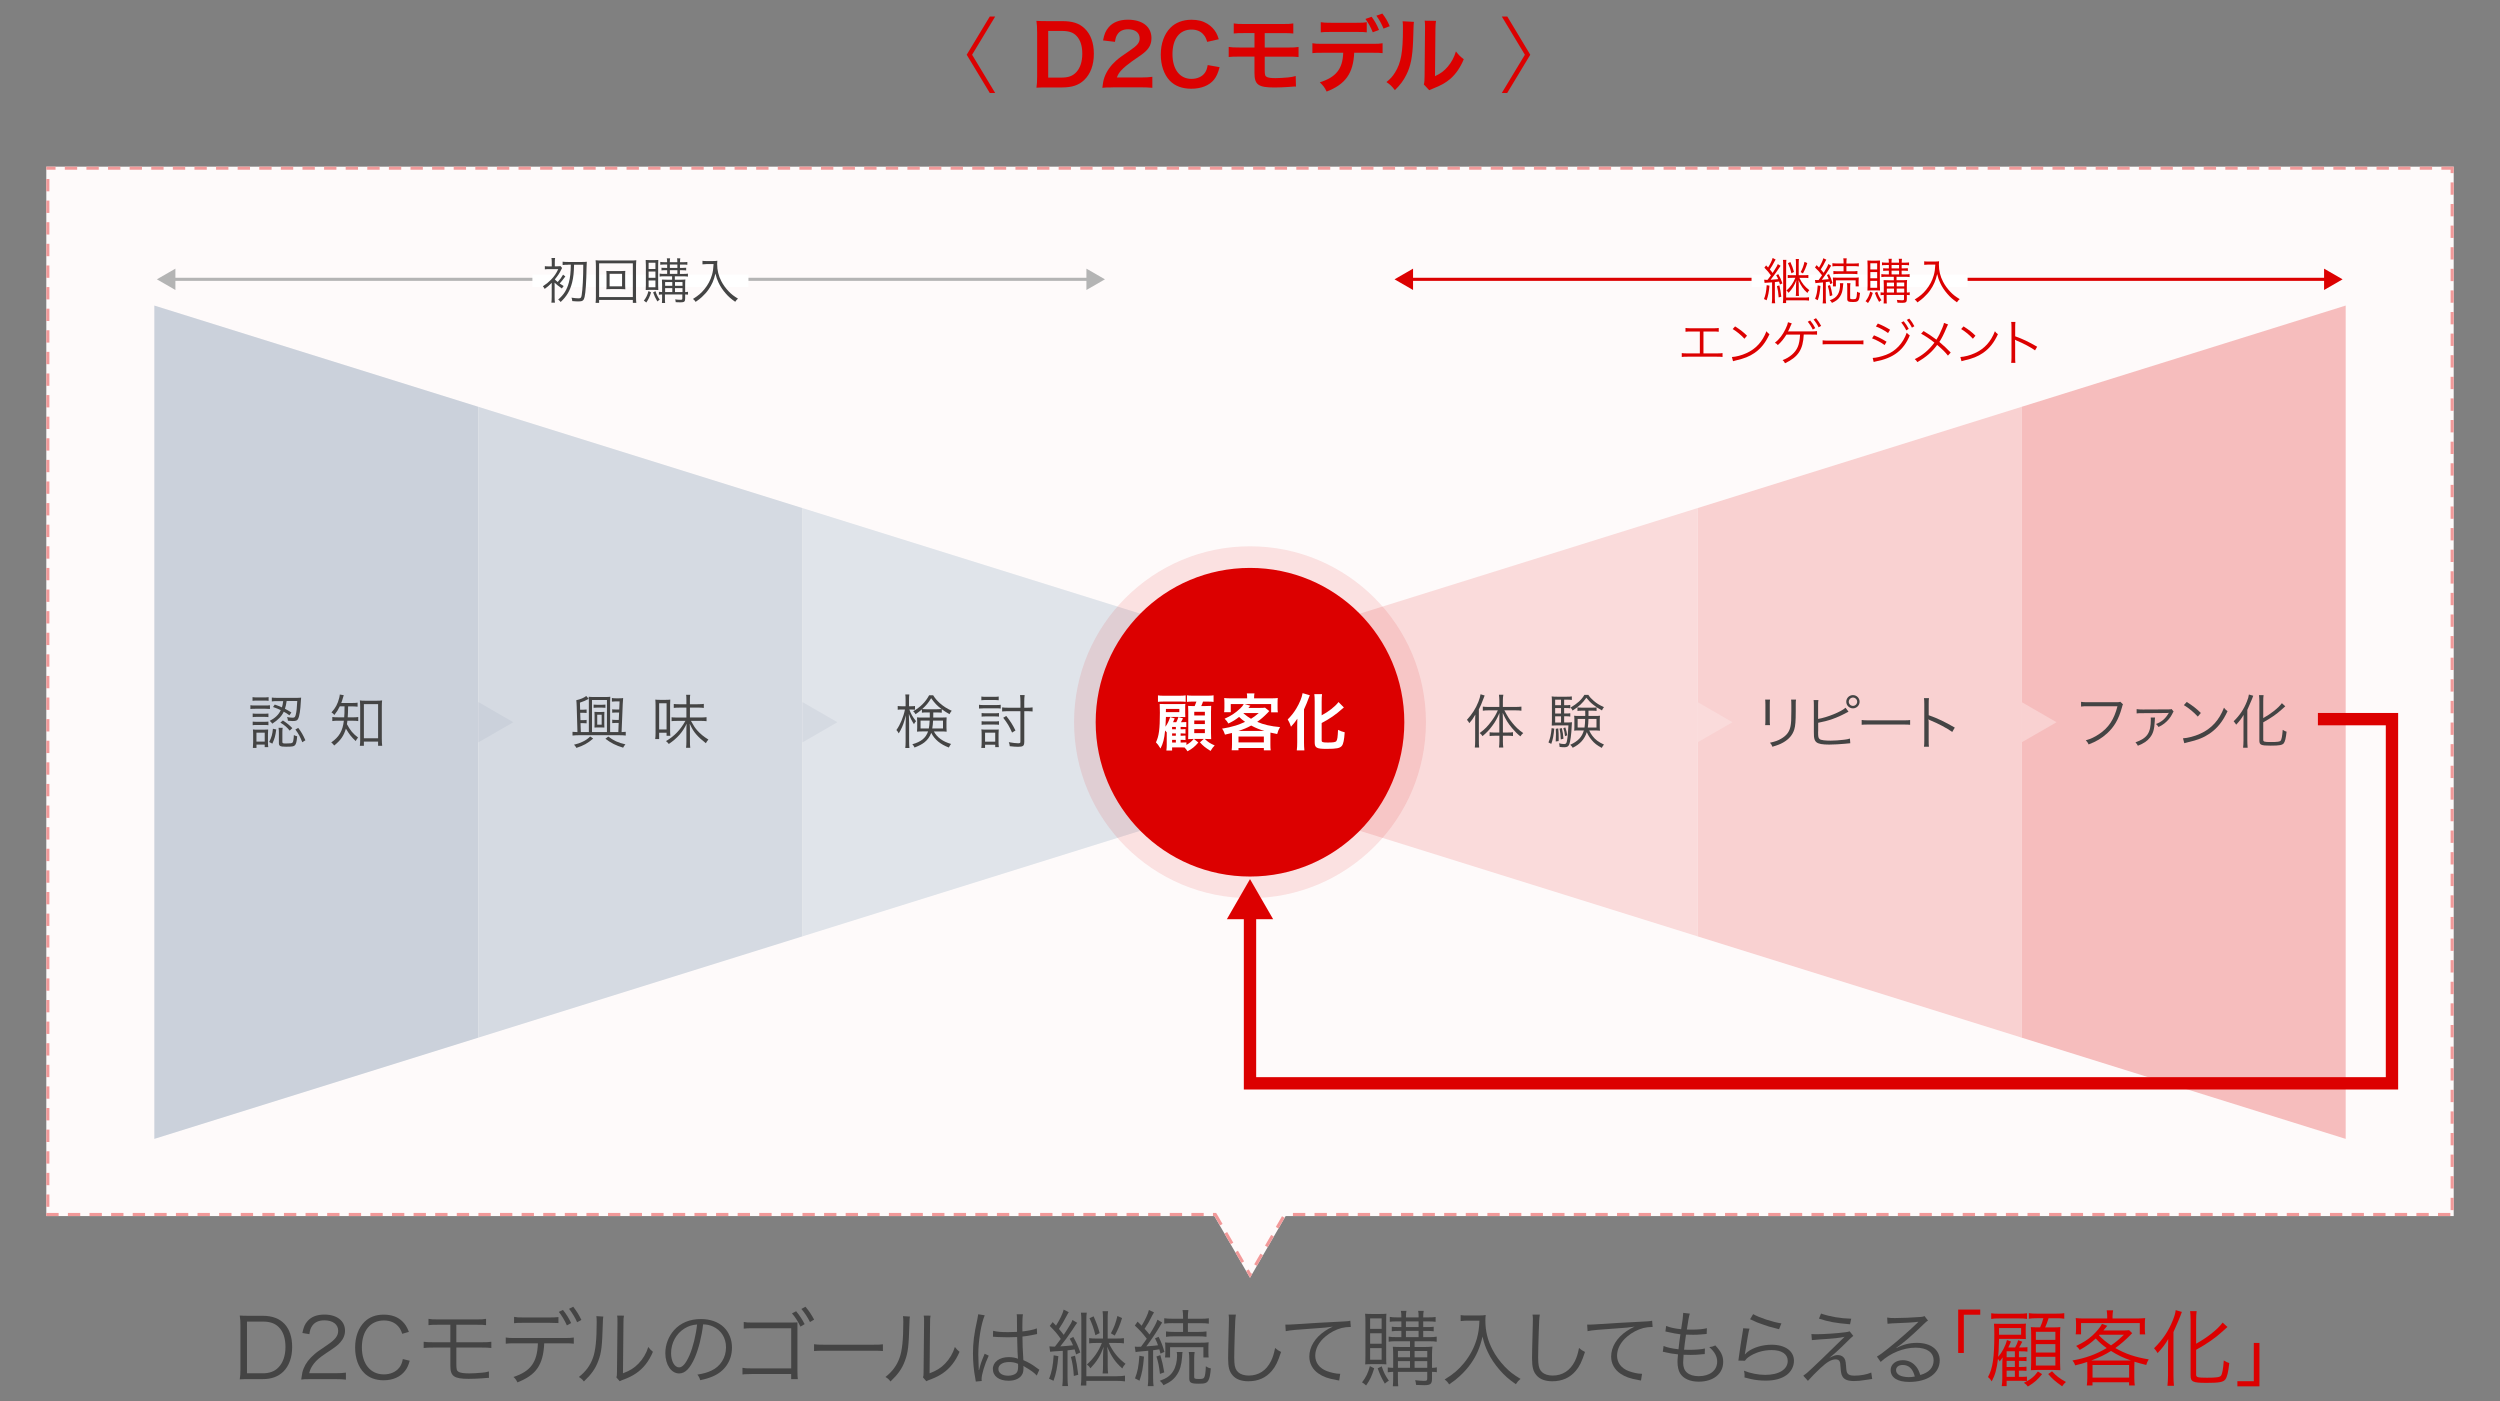 <?xml version="1.0" encoding="utf-8"?>
<!-- Generator: Adobe Illustrator 26.0.1, SVG Export Plug-In . SVG Version: 6.00 Build 0)  -->
<svg version="1.1" id="レイヤー_6" xmlns="http://www.w3.org/2000/svg" xmlns:xlink="http://www.w3.org/1999/xlink" x="0px"
	 y="0px" viewBox="0 0 810 454" style="enable-background:new 0 0 810 454;" xml:space="preserve">
<rect x="0" y="0" width="810" height="454" fill="#808080" stroke="none"/>
<style type="text/css">
	.st0{opacity:0;fill:#FFFFFF;}
	.st1{fill:#FEFAFA;}
	.st2{fill:#F29999;}
	.st3{fill:#FADBDB;}
	.st4{fill:#F9D1D1;}
	.st5{fill:#F6BDBD;}
	.st6{fill:#E0E4EA;}
	.st7{fill:#D5DAE2;}
	.st8{fill:#CBD1DB;}
	.st9{fill:#444444;}
	.st10{fill:#DC0000;}
	.st11{fill:#B4B4B4;}
	.st12{fill:#FFFFFF;}
	.st13{opacity:0.1;}
</style>
<g>
	<rect class="st0" width="810" height="454"/>
	<g>
		<polygon class="st1" points="15,54 15,394 393.45,394 405,414 416.55,394 795,394 795,54 		"/>
		<path class="st2" d="M788,54h-4v1h4V54L788,54z M781,54h-4v1h4V54L781,54z M774,54h-4v1h4V54L774,54z M767,54h-4v1h4V54L767,54z
			 M760,54h-4v1h4V54L760,54z M753,54h-4v1h4V54L753,54z M746,54h-4v1h4V54L746,54z M739,54h-4v1h4V54L739,54z M732,54h-4v1h4V54
			L732,54z M725,54h-4v1h4V54L725,54z M718,54h-4v1h4V54L718,54z M711,54h-4v1h4V54L711,54z M704,54h-4v1h4V54L704,54z M697,54h-4v1
			h4V54L697,54z M690,54h-4v1h4V54L690,54z M683,54h-4v1h4V54L683,54z M676,54h-4v1h4V54L676,54z M669,54h-4v1h4V54L669,54z M662,54
			h-4v1h4V54L662,54z M655,54h-4v1h4V54L655,54z M648,54h-4v1h4V54L648,54z M641,54h-4v1h4V54L641,54z M634,54h-4v1h4V54L634,54z
			 M627,54h-4v1h4V54L627,54z M620,54h-4v1h4V54L620,54z M613,54h-4v1h4V54L613,54z M606,54h-4v1h4V54L606,54z M599,54h-4v1h4V54
			L599,54z M592,54h-4v1h4V54L592,54z M585,54h-4v1h4V54L585,54z M578,54h-4v1h4V54L578,54z M571,54h-4v1h4V54L571,54z M564,54h-4v1
			h4V54L564,54z M557,54h-4v1h4V54L557,54z M550,54h-4v1h4V54L550,54z M543,54h-4v1h4V54L543,54z M536,54h-4v1h4V54L536,54z M529,54
			h-4v1h4V54L529,54z M522,54h-4v1h4V54L522,54z M515,54h-4v1h4V54L515,54z M508,54h-4v1h4V54L508,54z M501,54h-4v1h4V54L501,54z
			 M494,54h-4v1h4V54L494,54z M487,54h-4v1h4V54L487,54z M480,54h-4v1h4V54L480,54z M473,54h-4v1h4V54L473,54z M466,54h-4v1h4V54
			L466,54z M459,54h-4v1h4V54L459,54z M452,54h-4v1h4V54L452,54z M445,54h-4v1h4V54L445,54z M438,54h-4v1h4V54L438,54z M431,54h-4v1
			h4V54L431,54z M424,54h-4v1h4V54L424,54z M417,54h-4v1h4V54L417,54z M410,54h-4v1h4V54L410,54z M403,54h-4v1h4V54L403,54z M396,54
			h-4v1h4V54L396,54z M389,54h-4v1h4V54L389,54z M382,54h-4v1h4V54L382,54z M375,54h-4v1h4V54L375,54z M368,54h-4v1h4V54L368,54z
			 M361,54h-4v1h4V54L361,54z M354,54h-4v1h4V54L354,54z M347,54h-4v1h4V54L347,54z M340,54h-4v1h4V54L340,54z M333,54h-4v1h4V54
			L333,54z M326,54h-4v1h4V54L326,54z M319,54h-4v1h4V54L319,54z M312,54h-4v1h4V54L312,54z M305,54h-4v1h4V54L305,54z M298,54h-4v1
			h4V54L298,54z M291,54h-4v1h4V54L291,54z M284,54h-4v1h4V54L284,54z M277,54h-4v1h4V54L277,54z M270,54h-4v1h4V54L270,54z M263,54
			h-4v1h4V54L263,54z M256,54h-4v1h4V54L256,54z M249,54h-4v1h4V54L249,54z M242,54h-4v1h4V54L242,54z M235,54h-4v1h4V54L235,54z
			 M228,54h-4v1h4V54L228,54z M221,54h-4v1h4V54L221,54z M214,54h-4v1h4V54L214,54z M207,54h-4v1h4V54L207,54z M200,54h-4v1h4V54
			L200,54z M193,54h-4v1h4V54L193,54z M186,54h-4v1h4V54L186,54z M179,54h-4v1h4V54L179,54z M172,54h-4v1h4V54L172,54z M165,54h-4v1
			h4V54L165,54z M158,54h-4v1h4V54L158,54z M151,54h-4v1h4V54L151,54z M144,54h-4v1h4V54L144,54z M137,54h-4v1h4V54L137,54z M130,54
			h-4v1h4V54L130,54z M123,54h-4v1h4V54L123,54z M116,54h-4v1h4V54L116,54z M109,54h-4v1h4V54L109,54z M102,54h-4v1h4V54L102,54z
			 M95,54h-4v1h4V54L95,54z M88,54h-4v1h4V54L88,54z M81,54h-4v1h4V54L81,54z M74,54h-4v1h4V54L74,54z M67,54h-4v1h4V54L67,54z
			 M60,54h-4v1h4V54L60,54z M53,54h-4v1h4V54L53,54z M46,54h-4v1h4V54L46,54z M39,54h-4v1h4V54L39,54z M32,54h-4v1h4V54L32,54z
			 M25,54h-4v1h4V54L25,54z M18,54h-3v1h3V54L18,54z M16,58h-1v4h1V58L16,58z M16,65h-1v4h1V65L16,65z M16,72h-1v4h1V72L16,72z
			 M16,79h-1v4h1V79L16,79z M16,86h-1v4h1V86L16,86z M16,93h-1v4h1V93L16,93z M16,100h-1v4h1V100L16,100z M16,107h-1v4h1V107L16,107
			z M16,114h-1v4h1V114L16,114z M16,121h-1v4h1V121L16,121z M16,128h-1v4h1V128L16,128z M16,135h-1v4h1V135L16,135z M16,142h-1v4h1
			V142L16,142z M16,149h-1v4h1V149L16,149z M16,156h-1v4h1V156L16,156z M16,163h-1v4h1V163L16,163z M16,170h-1v4h1V170L16,170z
			 M16,177h-1v4h1V177L16,177z M16,184h-1v4h1V184L16,184z M16,191h-1v4h1V191L16,191z M16,198h-1v4h1V198L16,198z M16,205h-1v4h1
			V205L16,205z M16,212h-1v4h1V212L16,212z M16,219h-1v4h1V219L16,219z M16,226h-1v4h1V226L16,226z M16,233h-1v4h1V233L16,233z
			 M16,240h-1v4h1V240L16,240z M16,247h-1v4h1V247L16,247z M16,254h-1v4h1V254L16,254z M16,261h-1v4h1V261L16,261z M16,268h-1v4h1
			V268L16,268z M16,275h-1v4h1V275L16,275z M16,282h-1v4h1V282L16,282z M16,289h-1v4h1V289L16,289z M16,296h-1v4h1V296L16,296z
			 M16,303h-1v4h1V303L16,303z M16,310h-1v4h1V310L16,310z M16,317h-1v4h1V317L16,317z M16,324h-1v4h1V324L16,324z M16,331h-1v4h1
			V331L16,331z M16,338h-1v4h1V338L16,338z M16,345h-1v4h1V345L16,345z M16,352h-1v4h1V352L16,352z M16,359h-1v4h1V359L16,359z
			 M16,366h-1v4h1V366L16,366z M16,373h-1v4h1V373L16,373z M16,380h-1v4h1V380L16,380z M16,387h-1v4h1V387L16,387z M19,393h-4v1h4
			V393L19,393z M26,393h-4v1h4V393L26,393z M33,393h-4v1h4V393L33,393z M40,393h-4v1h4V393L40,393z M47,393h-4v1h4V393L47,393z
			 M54,393h-4v1h4V393L54,393z M61,393h-4v1h4V393L61,393z M68,393h-4v1h4V393L68,393z M75,393h-4v1h4V393L75,393z M82,393h-4v1h4
			V393L82,393z M89,393h-4v1h4V393L89,393z M96,393h-4v1h4V393L96,393z M103,393h-4v1h4V393L103,393z M110,393h-4v1h4V393L110,393z
			 M117,393h-4v1h4V393L117,393z M124,393h-4v1h4V393L124,393z M131,393h-4v1h4V393L131,393z M138,393h-4v1h4V393L138,393z M145,393
			h-4v1h4V393L145,393z M152,393h-4v1h4V393L152,393z M159,393h-4v1h4V393L159,393z M166,393h-4v1h4V393L166,393z M173,393h-4v1h4
			V393L173,393z M180,393h-4v1h4V393L180,393z M187,393h-4v1h4V393L187,393z M194,393h-4v1h4V393L194,393z M201,393h-4v1h4V393
			L201,393z M208,393h-4v1h4V393L208,393z M215,393h-4v1h4V393L215,393z M222,393h-4v1h4V393L222,393z M229,393h-4v1h4V393L229,393z
			 M236,393h-4v1h4V393L236,393z M243,393h-4v1h4V393L243,393z M250,393h-4v1h4V393L250,393z M257,393h-4v1h4V393L257,393z M264,393
			h-4v1h4V393L264,393z M271,393h-4v1h4V393L271,393z M278,393h-4v1h4V393L278,393z M285,393h-4v1h4V393L285,393z M292,393h-4v1h4
			V393L292,393z M299,393h-4v1h4V393L299,393z M306,393h-4v1h4V393L306,393z M313,393h-4v1h4V393L313,393z M320,393h-4v1h4V393
			L320,393z M327,393h-4v1h4V393L327,393z M334,393h-4v1h4V393L334,393z M341,393h-4v1h4V393L341,393z M348,393h-4v1h4V393L348,393z
			 M355,393h-4v1h4V393L355,393z M362,393h-4v1h4V393L362,393z M369,393h-4v1h4V393L369,393z M376,393h-4v1h4V393L376,393z M383,393
			h-4v1h4V393L383,393z M390,393h-4v1h4V393L390,393z M394.03,393h-0.58H393v1h0.45c0,0,0.03,0.05,0.08,0.13l0,0
			c0.04,0.06,0.08,0.15,0.14,0.24l0,0c0.02,0.03,0.04,0.06,0.06,0.1l0.01,0.01c0,0.01,0.01,0.01,0.01,0.02l0,0
			c0.01,0.01,0.01,0.02,0.02,0.03l0,0c0.01,0.02,0.02,0.04,0.03,0.05l0,0c0.01,0.02,0.02,0.04,0.03,0.06l0,0
			c0.01,0.02,0.02,0.04,0.03,0.05l0.01,0.01c0,0,0,0,0,0l0,0.01c0,0,0,0.01,0.01,0.01l0,0c0.01,0.01,0.01,0.02,0.02,0.03l0,0
			c0.01,0.02,0.02,0.04,0.03,0.06l0,0.01c0.01,0.02,0.02,0.04,0.04,0.06l0,0c0.01,0.01,0.01,0.02,0.02,0.03l0,0
			c0,0.01,0.01,0.01,0.01,0.02l0,0c0,0,0,0,0,0l0.03,0.05c0,0,0.01,0.01,0.01,0.01l0.01,0.02c0.01,0.01,0.01,0.02,0.02,0.03l0,0
			c0.01,0.01,0.01,0.02,0.02,0.03l0.01,0.01c0,0,0,0.01,0.01,0.01l0,0c0,0,0.01,0.01,0.01,0.01l0,0.01c0,0.01,0.01,0.01,0.01,0.02
			l0.02,0.03c0,0,0,0.01,0.01,0.01l0.05,0.09c0,0,0,0,0,0l0.01,0.01c0,0,0,0,0,0.01l0.03,0.05c0,0,0,0.01,0,0.01l0.98,1.7l0.87-0.5
			l-1.77-3.07L394.03,393L394.03,393z M397.59,399.17l-0.87,0.5l2,3.46l0.87-0.5L397.59,399.17L397.59,399.17z M401.09,405.23
			l-0.87,0.5l2,3.46l0.87-0.5L401.09,405.23L401.09,405.23z M404.59,411.29l-0.87,0.5c0,0,0.36,0.62,0.7,1.21l0,0l0.58,1l0,0l0,0
			l0,0l0,0l0,0l0,0l0,0l0.73-1.26l-0.45-0.26L404.59,411.29L404.59,411.29z M408.36,406.18l-2,3.46l0.87,0.5l2-3.46L408.36,406.18
			L408.36,406.18z M411.86,400.12l-2,3.46l0.87,0.5l2-3.46L411.86,400.12L411.86,400.12z M415.36,394.06l-2,3.46l0.87,0.5l2-3.46
			L415.36,394.06L415.36,394.06z M422.91,393h-4v1h4V393L422.91,393z M429.91,393h-4v1h4V393L429.91,393z M436.91,393h-4v1h4V393
			L436.91,393z M443.91,393h-4v1h4V393L443.91,393z M450.91,393h-4v1h4V393L450.91,393z M457.91,393h-4v1h4V393L457.91,393z
			 M464.91,393h-4v1h4V393L464.91,393z M471.91,393h-4v1h4V393L471.91,393z M478.91,393h-4v1h4V393L478.91,393z M485.91,393h-4v1h4
			V393L485.91,393z M492.91,393h-4v1h4V393L492.91,393z M499.91,393h-4v1h4V393L499.91,393z M506.91,393h-4v1h4V393L506.91,393z
			 M513.91,393h-4v1h4V393L513.91,393z M520.91,393h-4v1h4V393L520.91,393z M527.91,393h-4v1h4V393L527.91,393z M534.91,393h-4v1h4
			V393L534.91,393z M541.91,393h-4v1h4V393L541.91,393z M548.91,393h-4v1h4V393L548.91,393z M555.91,393h-4v1h4V393L555.91,393z
			 M562.91,393h-4v1h4V393L562.91,393z M569.91,393h-4v1h4V393L569.91,393z M576.91,393h-4v1h4V393L576.91,393z M583.91,393h-4v1h4
			V393L583.91,393z M590.91,393h-4v1h4V393L590.91,393z M597.91,393h-4v1h4V393L597.91,393z M604.91,393h-4v1h4V393L604.91,393z
			 M611.91,393h-4v1h4V393L611.91,393z M618.91,393h-4v1h4V393L618.91,393z M625.91,393h-4v1h4V393L625.91,393z M632.91,393h-4v1h4
			V393L632.91,393z M639.91,393h-4v1h4V393L639.91,393z M646.91,393h-4v1h4V393L646.91,393z M653.91,393h-4v1h4V393L653.91,393z
			 M660.91,393h-4v1h4V393L660.91,393z M667.91,393h-4v1h4V393L667.91,393z M674.91,393h-4v1h4V393L674.91,393z M681.91,393h-4v1h4
			V393L681.91,393z M688.91,393h-4v1h4V393L688.91,393z M695.91,393h-4v1h4V393L695.91,393z M702.91,393h-4v1h4V393L702.91,393z
			 M709.91,393h-4v1h4V393L709.91,393z M716.91,393h-4v1h4V393L716.91,393z M723.91,393h-4v1h4V393L723.91,393z M730.91,393h-4v1h4
			V393L730.91,393z M737.91,393h-4v1h4V393L737.91,393z M744.91,393h-4v1h4V393L744.91,393z M751.91,393h-4v1h4V393L751.91,393z
			 M758.91,393h-4v1h4V393L758.91,393z M765.91,393h-4v1h4V393L765.91,393z M772.91,393h-4v1h4V393L772.91,393z M779.91,393h-4v1h4
			V393L779.91,393z M786.91,393h-4v1h4V393L786.91,393z M793.91,393h-4v1h4V393L793.91,393z M795,388.09h-1v4h1V388.09L795,388.09z
			 M795,381.09h-1v4h1V381.09L795,381.09z M795,374.09h-1v4h1V374.09L795,374.09z M795,367.09h-1v4h1V367.09L795,367.09z
			 M795,360.09h-1v4h1V360.09L795,360.09z M795,353.09h-1v4h1V353.09L795,353.09z M795,346.09h-1v4h1V346.09L795,346.09z
			 M795,339.09h-1v4h1V339.09L795,339.09z M795,332.09h-1v4h1V332.09L795,332.09z M795,325.09h-1v4h1V325.09L795,325.09z
			 M795,318.09h-1v4h1V318.09L795,318.09z M795,311.09h-1v4h1V311.09L795,311.09z M795,304.09h-1v4h1V304.09L795,304.09z
			 M795,297.09h-1v4h1V297.09L795,297.09z M795,290.09h-1v4h1V290.09L795,290.09z M795,283.09h-1v4h1V283.09L795,283.09z
			 M795,276.09h-1v4h1V276.09L795,276.09z M795,269.09h-1v4h1V269.09L795,269.09z M795,262.09h-1v4h1V262.09L795,262.09z
			 M795,255.09h-1v4h1V255.09L795,255.09z M795,248.09h-1v4h1V248.09L795,248.09z M795,241.09h-1v4h1V241.09L795,241.09z
			 M795,234.09h-1v4h1V234.09L795,234.09z M795,227.09h-1v4h1V227.09L795,227.09z M795,220.09h-1v4h1V220.09L795,220.09z
			 M795,213.09h-1v4h1V213.09L795,213.09z M795,206.09h-1v4h1V206.09L795,206.09z M795,199.09h-1v4h1V199.09L795,199.09z
			 M795,192.09h-1v4h1V192.09L795,192.09z M795,185.09h-1v4h1V185.09L795,185.09z M795,178.09h-1v4h1V178.09L795,178.09z
			 M795,171.09h-1v4h1V171.09L795,171.09z M795,164.09h-1v4h1V164.09L795,164.09z M795,157.09h-1v4h1V157.09L795,157.09z
			 M795,150.09h-1v4h1V150.09L795,150.09z M795,143.09h-1v4h1V143.09L795,143.09z M795,136.09h-1v4h1V136.09L795,136.09z
			 M795,129.09h-1v4h1V129.09L795,129.09z M795,122.09h-1v4h1V122.09L795,122.09z M795,115.09h-1v4h1V115.09L795,115.09z
			 M795,108.09h-1v4h1V108.09L795,108.09z M795,101.09h-1v4h1V101.09L795,101.09z M795,94.09h-1v4h1V94.09L795,94.09z M795,87.09h-1
			v4h1V87.09L795,87.09z M795,80.09h-1v4h1V80.09L795,80.09z M795,73.09h-1v4h1V73.09L795,73.09z M795,66.09h-1v4h1V66.09L795,66.09
			z M795,59.09h-1v4h1V59.09L795,59.09z M795,54h-4v1h3v1.09h1V54L795,54z"/>
	</g>
	<polygon class="st3" points="550,164.62 440,199 440,269 550,303.38 	"/>
	<polygon class="st4" points="655,336.19 655,131.81 550,164.62 550,303.38 	"/>
	<polygon class="st5" points="655,131.81 655,336.19 760,369 760,99 	"/>
	<polygon class="st6" points="260,164.62 260,303.38 370,269 370,199 	"/>
	<polygon class="st7" points="260,303.38 260,164.62 155,131.81 155,336.19 	"/>
	<polygon class="st8" points="155,131.81 50,99 50,369 155,336.19 	"/>
	<g>
		<g>
			<g>
				<path class="st9" d="M477.95,233.85c0-0.86,0-1.39,0.06-2.32c-0.63,1.12-1.06,1.75-1.96,2.77c-0.29-0.51-0.34-0.61-0.76-1.08
					c1.69-1.84,2.85-3.67,3.69-5.79c0.4-1.03,0.57-1.62,0.72-2.49l1.33,0.4c-0.17,0.4-0.27,0.63-0.51,1.31
					c-0.51,1.41-0.76,1.94-1.37,3.19v10.14c0,0.93,0.02,1.58,0.1,2.22h-1.41c0.08-0.69,0.11-1.29,0.11-2.28V233.85z M484.18,238.39
					c-0.68,0-1.1,0.02-1.54,0.1v-1.25c0.42,0.08,0.86,0.1,1.56,0.1h1.58v-3.99c0-0.87,0-1.52,0.04-2.34
					c-0.8,1.86-1.35,2.87-2.28,4.1c-0.97,1.33-1.86,2.28-3.21,3.4c-0.27-0.44-0.4-0.57-0.91-1.01c1.63-1.18,2.62-2.2,3.95-4.03
					c0.91-1.27,1.27-1.88,1.92-3.32h-2.98c-0.7,0-1.29,0.04-1.88,0.12v-1.33c0.49,0.08,1.12,0.11,1.9,0.11h3.46v-2.09
					c0-0.57-0.06-1.31-0.13-1.86h1.42c-0.1,0.44-0.15,1.16-0.15,1.86v2.09h4.05c0.82,0,1.41-0.04,1.96-0.11v1.33
					c-0.55-0.08-1.2-0.12-1.94-0.12h-3.59c1.12,2.11,1.63,2.89,2.68,4.18s1.99,2.17,3.44,3.19c-0.36,0.29-0.61,0.59-0.93,1.06
					c-1.01-0.8-1.8-1.62-2.7-2.68c-1.31-1.56-2.07-2.77-3.02-4.94c0.04,1.1,0.06,1.62,0.06,2.38v3.99h1.73c0.69,0,1.1-0.02,1.54-0.1
					v1.25c-0.46-0.08-0.85-0.1-1.54-0.1h-1.73v1.86c0,0.72,0.04,1.27,0.12,1.96h-1.39c0.08-0.65,0.13-1.27,0.13-1.96v-1.86H484.18z"
					/>
			</g>
			<g>
				<path class="st9" d="M503.58,236.08c-0.21,2.3-0.42,3.42-0.97,4.94l-0.91-0.47c0.61-1.5,0.8-2.36,1.03-4.64L503.58,236.08z
					 M506.79,234.08h0.86c0.89,0,1.31-0.02,1.67-0.08c-0.04,0.34-0.04,0.51-0.08,1.1c-0.09,2.6-0.46,5.3-0.8,6.08
					c-0.3,0.7-0.72,0.93-1.62,0.93c-0.47,0-0.91-0.04-1.52-0.11c0-0.46-0.06-0.78-0.19-1.18c0.61,0.17,1.18,0.25,1.69,0.25
					c0.46,0,0.7-0.21,0.82-0.7c0.25-1.03,0.44-2.79,0.55-5.34h-3.91c-0.55,0-1.1,0.02-1.5,0.06c0.04-0.49,0.06-1.03,0.06-1.69v-5.95
					c0-0.84-0.02-1.31-0.08-1.82c0.49,0.08,0.97,0.1,1.75,0.1h3.13c0.82,0,1.18-0.02,1.65-0.1v1.16c-0.46-0.08-0.84-0.1-1.56-0.1
					h-0.93v1.8h0.51c0.66,0,1.01-0.02,1.48-0.1v1.1c-0.47-0.07-0.84-0.09-1.48-0.09h-0.51v1.77h0.51c0.72,0,1.06-0.02,1.48-0.08
					v1.08c-0.44-0.08-0.84-0.1-1.48-0.1h-0.51V234.08z M505.77,226.69h-1.9v1.8h1.9V226.69z M505.77,229.41h-1.9v1.77h1.9V229.41z
					 M503.87,232.09v2h1.9v-2H503.87z M504.87,236c0.11,1.29,0.15,1.96,0.15,3.29c0,0.13,0,0.46-0.02,0.82l-0.95,0.13
					c0.06-1.03,0.08-1.56,0.08-2.38c0-0.68-0.02-0.99-0.06-1.73L504.87,236z M506.03,235.9c0.32,1.33,0.42,2,0.53,3.44l-0.86,0.23
					c-0.06-1.52-0.15-2.26-0.4-3.5L506.03,235.9z M507.17,235.7c0.32,0.89,0.46,1.5,0.61,2.55l-0.72,0.27
					c-0.15-1.31-0.21-1.6-0.53-2.62L507.17,235.7z M514.9,236.66c0.34,0.74,0.61,1.2,1.03,1.75c0.95,1.25,1.96,2.01,3.76,2.83
					c-0.29,0.32-0.47,0.61-0.72,1.08c-1.54-0.84-2.38-1.48-3.25-2.54c-0.72-0.86-1.2-1.63-1.6-2.57c-0.7,2.26-2.19,3.91-4.56,5.07
					c-0.25-0.42-0.42-0.63-0.8-0.97c2.51-1.16,3.78-2.49,4.41-4.65h-1.71c-0.61,0-0.99,0.02-1.44,0.08c0.06-0.4,0.08-0.74,0.08-1.35
					v-2.17c0-0.55-0.02-0.82-0.08-1.33c0.4,0.06,0.8,0.08,1.5,0.08h2.09c0.02-0.23,0.02-0.49,0.02-0.49c0-0.1,0-0.32-0.02-0.65
					c0-0.13,0-0.32,0-0.57h-0.99c-0.67,0-1.04,0.02-1.52,0.09v-1.14c0.48,0.06,0.8,0.07,1.52,0.07h3.19c0.72,0,1.01-0.02,1.48-0.07
					v1.14c-0.44-0.08-0.84-0.09-1.52-0.09h-1.1c0,0.46,0,1.5,0,1.71h2.22c0.72,0,1.12-0.02,1.52-0.08
					c-0.06,0.38-0.08,0.82-0.08,1.33v2.17c0,0.66,0.02,0.99,0.08,1.35c-0.49-0.06-0.89-0.08-1.42-0.08H514.9z M514.62,225.13
					c0.49,0.76,0.95,1.25,1.75,1.94c1.03,0.88,1.73,1.31,3.32,2.05c-0.29,0.32-0.46,0.61-0.65,1.06c-1.31-0.7-1.96-1.14-2.89-1.9
					c-0.88-0.7-1.31-1.18-2.17-2.22c-1.29,1.82-2.3,2.75-4.46,4.16c-0.23-0.46-0.34-0.61-0.66-0.97c2.22-1.31,3.55-2.51,4.48-4.12
					H514.62z M511.16,232.94v2.79h2.22c0.13-0.82,0.17-1.52,0.21-2.79H511.16z M514.66,232.94c-0.02,1.08-0.08,1.96-0.21,2.79h2.81
					v-2.79H514.66z"/>
			</g>
		</g>
	</g>
	<g>
		<g>
			<g>
				<path class="st9" d="M573.49,226.68c-0.06,0.46-0.08,0.7-0.08,1.58v5.11c0,0.91,0.02,1.12,0.08,1.58h-1.58
					c0.06-0.44,0.08-0.84,0.08-1.6v-5.07c0-0.82-0.02-1.14-0.08-1.6H573.49z M581.91,226.68c-0.08,0.44-0.09,0.74-0.09,1.65v2.24
					c0,3.02-0.13,4.69-0.48,5.79c-0.55,1.79-1.75,3.17-3.61,4.22c-0.93,0.53-1.84,0.89-3.46,1.37c-0.21-0.55-0.32-0.74-0.8-1.31
					c1.71-0.38,2.62-0.7,3.61-1.29c1.77-1.03,2.68-2.24,3.04-4.01c0.21-1.08,0.27-1.96,0.27-4.85v-2.15c0-0.99-0.02-1.25-0.08-1.67
					H581.91z"/>
			</g>
			<g>
				<path class="st9" d="M589.1,232.93c3-0.51,7.52-2.36,8.85-3.63l0.97,1.29c-0.3,0.13-0.38,0.17-0.84,0.42
					c-2.83,1.56-5.76,2.58-8.99,3.17v2.77l-0.02,0.12c0,0.06,0,0.13,0,0.21c0,1.33,0.08,1.77,0.4,2.09c0.25,0.27,0.67,0.4,1.44,0.49
					c0.59,0.07,1.48,0.11,2.24,0.11c1.18,0,2.87-0.11,4.35-0.3c0.82-0.09,1.18-0.17,1.88-0.38l0.11,1.52
					c-0.29,0.02-0.34,0.02-0.63,0.06l-0.25,0.02l-0.91,0.09c-1.22,0.13-3.72,0.27-5.03,0.27c-2.24,0-3.5-0.23-4.16-0.78
					c-0.46-0.38-0.68-0.93-0.78-1.82c-0.02-0.3-0.04-0.68-0.04-1.48v-8.76c0-0.84-0.02-1.14-0.08-1.58h1.56
					c-0.08,0.46-0.1,0.76-0.1,1.6V232.93z M602.51,227.36c0,1.18-0.97,2.15-2.15,2.15c-1.2,0-2.17-0.97-2.17-2.15
					c0-1.18,0.97-2.15,2.17-2.15C601.56,225.22,602.51,226.17,602.51,227.36z M599,227.36c0,0.74,0.61,1.35,1.37,1.35
					c0.74,0,1.35-0.61,1.35-1.35c0-0.74-0.61-1.35-1.35-1.35C599.61,226.02,599,226.62,599,227.36z"/>
			</g>
			<g>
				<path class="st9" d="M603.18,233.27c0.55,0.1,1.06,0.12,2.36,0.12h11.04c1.41,0,1.71-0.02,2.3-0.1v1.54
					c-0.61-0.06-1.04-0.08-2.32-0.08h-11.02c-1.39,0-1.79,0.02-2.36,0.08V233.27z"/>
			</g>
			<g>
				<path class="st9" d="M623.36,241.94c0.08-0.51,0.11-0.97,0.11-2v-11.8c0-1.01-0.04-1.46-0.11-1.94h1.63
					c-0.08,0.49-0.09,0.89-0.09,1.98v3.55c2.93,1.04,5.13,2.09,8.45,4.01l-0.82,1.41c-1.79-1.25-4.41-2.66-7.09-3.76
					c-0.29-0.12-0.42-0.19-0.59-0.32l-0.04,0.02c0.06,0.38,0.08,0.65,0.08,1.12v5.72c0,1.06,0.02,1.48,0.09,2.01H623.36z"/>
			</g>
		</g>
	</g>
	<g>
		<g>
			<g>
				<path class="st9" d="M687.85,228.21c-0.13,0.21-0.13,0.21-0.4,1.18c-1.01,3.65-2.45,6.14-4.77,8.24
					c-1.77,1.6-3.4,2.58-5.96,3.57c-0.29-0.63-0.44-0.84-0.93-1.33c1.71-0.51,2.83-1.03,4.29-2.01c3.12-2.07,4.9-4.79,5.98-9.04
					h-9.67c-0.97,0-1.5,0.02-2.13,0.11v-1.54c0.72,0.11,1.1,0.13,2.15,0.13h9.35c0.76,0,0.89-0.02,1.22-0.15L687.85,228.21z"/>
			</g>
			<g>
				<path class="st9" d="M698.24,232.48c-0.06,0.27-0.06,0.42-0.1,1.22c-0.13,2.6-0.53,4.01-1.56,5.28
					c-0.85,1.12-2.01,1.88-3.91,2.64c-0.25-0.49-0.38-0.67-0.78-1.1c3.84-1.37,4.98-3.06,4.98-7.45c0-0.23,0-0.34-0.04-0.59H698.24z
					 M692.26,229.75c0.55,0.09,1.04,0.13,2.05,0.13l8.3-0.04c0.59,0,0.7-0.02,0.99-0.11l0.65,0.82c-0.17,0.21-0.17,0.21-0.55,0.97
					c-0.51,1.01-1.42,2.07-2.43,2.87c-0.61,0.47-1.04,0.74-1.9,1.16c-0.28-0.44-0.42-0.59-0.83-0.97c1.82-0.7,2.98-1.67,3.99-3.34
					c0.04-0.09,0.04-0.09,0.09-0.15c0.04-0.06,0.04-0.06,0.06-0.1l-0.02-0.04c-0.17,0.04-0.3,0.06-0.44,0.06l-7.92,0.06
					c-1.35,0-1.44,0.02-2.03,0.08V229.75z"/>
			</g>
			<g>
				<path class="st9" d="M707.29,239.21c1.48-0.06,3.76-0.65,5.53-1.46c3.67-1.63,6.21-4.43,7.75-8.46
					c0.44,0.59,0.63,0.76,1.16,1.12c-1.52,3.31-3.29,5.53-5.79,7.26c-1.96,1.33-3.91,2.11-7.09,2.83c-0.51,0.11-0.67,0.15-1.14,0.3
					L707.29,239.21z M708.5,227.43c2.03,1.29,3.21,2.22,4.58,3.57l-0.99,1.18c-1.37-1.48-2.87-2.72-4.52-3.72L708.5,227.43z"/>
			</g>
			<g>
				<path class="st9" d="M726.89,233.93c0-1.06,0-1.31,0.04-2.32c-0.57,1.04-1.29,1.99-2.41,3.19c-0.21-0.36-0.55-0.82-0.82-1.1
					c2-1.96,3.32-3.95,4.29-6.4c0.4-1.01,0.55-1.54,0.65-2.28l1.41,0.4c-0.08,0.19-0.08,0.19-0.4,1.06
					c-0.17,0.44-0.82,1.96-1.52,3.53v9.96c0,0.74,0.04,1.52,0.11,2.3h-1.48c0.08-0.76,0.13-1.48,0.13-2.36V233.93z M733.29,239.66
					c0,0.66,0.29,0.76,2.49,0.76c2.17,0,2.89-0.11,3.17-0.46c0.3-0.42,0.49-1.43,0.65-3.48c0.46,0.3,0.86,0.47,1.25,0.59
					c-0.23,2.09-0.49,3.17-0.89,3.72c-0.48,0.63-1.41,0.8-4.26,0.8c-3.17,0-3.67-0.23-3.67-1.71v-12.6c0-0.84-0.06-1.58-0.11-2.05
					h1.48c-0.08,0.51-0.11,1.21-0.11,2.05v5.38c1.29-0.72,2.26-1.37,3.32-2.19c1.31-1.03,2.07-1.77,2.72-2.64l1.1,1.01
					c-0.27,0.23-0.27,0.23-1.16,1.04c-1.65,1.5-3.42,2.73-5.98,4.16V239.66z"/>
			</g>
		</g>
	</g>
	<g>
		<g>
			<g>
				<path class="st9" d="M77.9,429.32c0-1.16-0.05-1.94-0.22-3.08c0.95,0.05,1.67,0.08,2.97,0.08h4.56c6.02,0,9.45,3.67,9.45,10.12
					c0,3.37-1.03,6.18-2.89,7.99c-1.62,1.59-3.86,2.4-6.56,2.4h-4.56c-1.3,0-2.02,0.03-2.97,0.08c0.16-1.05,0.22-1.86,0.22-3.21
					V429.32z M85.17,444.95c2.13,0,3.83-0.62,5.05-1.92c1.48-1.51,2.27-3.81,2.27-6.59c0-2.81-0.7-4.97-2.13-6.4
					c-1.19-1.24-2.86-1.84-5.08-1.84h-5.26v16.74H85.17z"/>
			</g>
			<g>
				<path class="st9" d="M100.56,446.84c-1.7,0-2.11,0.03-2.97,0.13c0.3-2.13,0.38-2.54,0.78-3.56c0.67-1.7,1.81-3.19,3.51-4.64
					c0.94-0.81,1-0.84,4.13-2.97c2.67-1.81,3.56-3,3.56-4.64c0-2.05-1.73-3.37-4.48-3.37c-1.78,0-3.1,0.59-3.91,1.75
					c-0.51,0.73-0.76,1.38-0.94,2.73l-2.27-0.38c0.4-1.94,0.81-2.89,1.7-3.89c1.21-1.38,3.05-2.08,5.43-2.08
					c4.08,0,6.69,2.05,6.69,5.24c0,1.38-0.54,2.67-1.59,3.83c-0.81,0.92-1.51,1.43-4.59,3.48c-2.13,1.43-3,2.19-3.89,3.32
					c-0.84,1.11-1.21,1.84-1.54,3.13h8.61c1.35,0,2.27-0.05,3.29-0.19V447c-1.08-0.11-1.97-0.16-3.32-0.16H100.56z"/>
			</g>
			<g>
				<path class="st9" d="M130.32,432.15c-0.4-1.16-0.7-1.73-1.27-2.38c-1.08-1.27-2.7-1.94-4.67-1.94c-4.37,0-7.13,3.35-7.13,8.72
					c0,5.34,2.78,8.75,7.13,8.75c2.13,0,3.94-0.81,5.05-2.27c0.57-0.78,0.84-1.46,1.08-2.7l2.24,0.54
					c-0.46,1.59-0.81,2.35-1.46,3.21c-1.51,2.02-3.97,3.13-6.99,3.13c-2.59,0-4.78-0.81-6.32-2.38c-1.89-1.89-2.92-4.83-2.92-8.21
					c0-3.48,1.08-6.42,3.08-8.39c1.57-1.51,3.62-2.29,6.18-2.29c2.54,0,4.59,0.73,6.05,2.19c0.94,0.92,1.46,1.73,2.11,3.4
					L130.32,432.15z"/>
			</g>
			<g>
				<path class="st9" d="M140.37,436.61c-1.43,0-2.19,0.03-3.1,0.14v-2.02c0.94,0.13,1.51,0.16,3.13,0.16h5.51v-5.67h-4
					c-1.57,0-2.27,0.03-3.08,0.13v-2.05c0.89,0.16,1.43,0.19,3.1,0.19h12.42c1.7,0,2.24-0.03,3.13-0.19v2.05
					c-0.81-0.11-1.51-0.13-3.1-0.13h-6.53v5.67h8.21c1.59,0,2.19-0.03,3.13-0.16v2.02c-0.92-0.11-1.67-0.14-3.1-0.14h-8.23v5.32
					c0,1.7,0.11,2.16,0.67,2.51c0.51,0.35,1.7,0.54,3.51,0.54c1.03,0,2.51-0.08,4.02-0.22c1.05-0.08,1.46-0.16,2.35-0.41v2.11
					c-0.14-0.03-0.24-0.03-0.32-0.03c-0.27,0-0.32,0-2.02,0.16c-1,0.08-2.94,0.16-4.18,0.16c-4.78,0-5.97-0.84-5.97-4.21v-5.94
					H140.37z"/>
			</g>
			<g>
				<path class="st9" d="M176.33,435.23c-0.32,6.99-2.59,10.28-8.69,12.66c-0.35-0.78-0.62-1.13-1.27-1.75
					c5.59-1.86,7.69-4.75,7.91-10.91h-7.32c-1.7,0-2.27,0.03-3.1,0.13v-2c0.89,0.14,1.43,0.16,3.13,0.16h15.79
					c1.73,0,2.24-0.03,3.13-0.16v2c-0.84-0.11-1.4-0.13-3.1-0.13H176.33z M166.58,426.67c0.81,0.16,1.35,0.19,3.1,0.19h8.15
					c1.46,0,2.16-0.03,3.1-0.13v1.94c-0.35-0.03-1.38-0.05-3.08-0.08h-8.21c-1.86,0-2.32,0.03-3.08,0.13V426.67z M182.4,424.41
					c1.16,1.48,1.89,2.67,2.65,4.26l-1.38,0.76c-0.62-1.46-1.86-3.51-2.62-4.37L182.4,424.41z M185.72,423.38
					c1.16,1.51,1.81,2.56,2.65,4.27l-1.38,0.76c-0.54-1.3-1.62-3.08-2.62-4.35L185.72,423.38z"/>
			</g>
			<g>
				<path class="st9" d="M195.47,426.57c-0.11,0.67-0.11,0.67-0.16,2.32c-0.22,7.32-0.43,9.31-1.46,12.04
					c-0.92,2.51-2.21,4.32-4.67,6.67c-0.54-0.7-0.81-0.94-1.62-1.46c2.21-1.75,3.67-3.7,4.56-6.21c0.84-2.35,1.21-5.88,1.21-11.58
					c0-0.97-0.03-1.29-0.11-1.92L195.47,426.57z M202.16,426.27c-0.13,0.65-0.16,1.13-0.16,2.38l-0.16,16.3
					c2.24-0.84,3.62-1.7,5.02-3.13c1.48-1.54,2.54-3.32,3.18-5.4c0.57,0.73,0.78,0.97,1.51,1.57c-1.32,3.1-3.1,5.34-5.42,6.94
					c-1.19,0.81-2.27,1.35-3.86,1.97c-0.49,0.19-0.49,0.19-0.86,0.32c-0.32,0.13-0.38,0.16-0.62,0.3l-1.08-1.24
					c0.16-0.46,0.19-0.67,0.19-1.84l0.16-15.79c0-1.75,0-1.75-0.11-2.4L202.16,426.27z"/>
			</g>
			<g>
				<path class="st9" d="M225.15,439.82c-1.57,3.56-3.16,5.18-5.1,5.18c-2.56,0-4.48-2.81-4.48-6.59c0-2.75,1.03-5.42,2.83-7.45
					c2.16-2.38,5.1-3.59,8.72-3.59c3.02,0,5.67,0.95,7.42,2.67c1.7,1.65,2.62,3.99,2.62,6.59c0,4.18-2.27,7.64-6.18,9.31
					c-1.21,0.51-2.24,0.84-4.1,1.24c-0.27-0.89-0.43-1.16-0.94-1.81c1.97-0.32,3.24-0.67,4.51-1.27c2.97-1.35,4.78-4.24,4.78-7.56
					c0-3.08-1.57-5.56-4.29-6.78c-1-0.43-1.78-0.62-3.13-0.67C227.39,432.86,226.36,436.99,225.15,439.82z M221.83,430.4
					c-2.73,1.65-4.4,4.7-4.4,8.04c0,2.59,1.13,4.59,2.59,4.59c1.13,0,2.21-1.27,3.37-3.91c1.11-2.54,2.11-6.53,2.46-9.99
					C224.23,429.27,223.07,429.64,221.83,430.4z"/>
			</g>
			<g>
				<path class="st9" d="M243.45,445.19l-1.24,0.03c-0.92,0-1,0.03-1.65,0.11v-2.16c0.84,0.16,1.24,0.19,2.94,0.19h12.85v-13.01
					h-12.28c-1.75,0-2.24,0.03-3.1,0.13v-2.16c0.86,0.16,1.32,0.19,3.1,0.19h12.17c1.13-0.03,1.84-0.05,2.13-0.05
					c0,0.27,0,0.49,0,0.59v15.3c0.03,1.75,0.05,2,0.13,2.48h-2.16v-1.65H243.45z M257.95,424.84c1.19,1.46,1.94,2.59,2.75,4.18
					l-1.35,0.81c-0.78-1.65-1.78-3.21-2.75-4.29L257.95,424.84z M260.97,423.38c1.24,1.49,1.89,2.48,2.81,4.18l-1.35,0.78
					c-0.59-1.27-1.73-3.02-2.78-4.24L260.97,423.38z"/>
			</g>
			<g>
				<path class="st9" d="M263.76,435.53c0.78,0.13,1.51,0.16,3.35,0.16h15.68c2,0,2.43-0.03,3.27-0.14v2.19
					c-0.86-0.08-1.48-0.11-3.29-0.11H267.1c-1.97,0-2.54,0.03-3.35,0.11V435.53z"/>
			</g>
			<g>
				<path class="st9" d="M294.81,426.57c-0.11,0.67-0.11,0.67-0.16,2.32c-0.22,7.32-0.43,9.31-1.46,12.04
					c-0.92,2.51-2.21,4.32-4.67,6.67c-0.54-0.7-0.81-0.94-1.62-1.46c2.21-1.75,3.67-3.7,4.56-6.21c0.84-2.35,1.21-5.88,1.21-11.58
					c0-0.97-0.03-1.29-0.11-1.92L294.81,426.57z M301.5,426.27c-0.13,0.65-0.16,1.13-0.16,2.38l-0.16,16.3
					c2.24-0.84,3.62-1.7,5.02-3.13c1.48-1.54,2.54-3.32,3.18-5.4c0.57,0.73,0.78,0.97,1.51,1.57c-1.32,3.1-3.1,5.34-5.42,6.94
					c-1.19,0.81-2.27,1.35-3.86,1.97c-0.49,0.19-0.49,0.19-0.86,0.32c-0.32,0.13-0.38,0.16-0.62,0.3l-1.08-1.24
					c0.16-0.46,0.19-0.67,0.19-1.84l0.16-15.79c0-1.75,0-1.75-0.11-2.4L301.5,426.27z"/>
			</g>
			<g>
				<path class="st9" d="M319.05,426.16c-1.16,2.7-2.08,8.23-2.08,12.66c0,0.94,0.05,2.54,0.11,3.78c0,0.22,0,0.27,0.03,0.76
					c0,0.24,0,0.24,0,0.51l0.11,0.03c0.49-2.02,0.67-2.54,1.59-4.75c0.11-0.24,0.16-0.35,0.22-0.54l1.32,0.62
					c-1.27,2.64-2.32,6.07-2.32,7.67c0,0.14,0,0.16,0.05,0.54l-1.92,0.19c-0.03-0.24-0.05-0.38-0.16-1
					c-0.49-2.51-0.76-5.29-0.76-8.02c0-3.59,0.35-6.42,1.4-11.09c0.24-1.19,0.27-1.35,0.3-1.7L319.05,426.16z M321.77,431.18
					c1.32,0.32,2.48,0.43,4.86,0.43c1.05,0,1.78-0.03,2.89-0.08c-0.03-2.54-0.03-2.54-0.03-4.59c0-0.46-0.03-0.84-0.08-1.11h2.02
					c-0.13,0.73-0.19,2-0.19,4.24c0,0.3,0,0.73,0.03,1.32c2.08-0.24,3.64-0.57,4.67-1l0.08,1.84c-0.05,0-0.05,0-1.89,0.38
					c-0.7,0.16-1.46,0.27-2.86,0.43c0.03,2.67,0.08,4.05,0.3,7.64c1.97,0.89,2.73,1.32,4.51,2.65c0.32,0.22,0.38,0.27,0.67,0.46
					l-0.84,1.89c-0.84-0.95-1.92-1.7-3.83-2.81c-0.11-0.05-0.11-0.05-0.27-0.16c-0.11-0.08-0.11-0.08-0.24-0.16
					c0.05,0.41,0.05,0.46,0.05,0.7c0,0.7-0.11,1.35-0.32,1.84c-0.65,1.43-2.29,2.27-4.51,2.27c-3.13,0-5.1-1.48-5.1-3.83
					c0-2.24,2.13-3.83,5.13-3.83c1.11,0,2.38,0.22,3,0.54c-0.08-0.57-0.19-3.1-0.27-7.04c-1.21,0.05-2.05,0.08-3.08,0.08
					c-1.11,0-2.11-0.03-3.05-0.08c-0.46-0.05-0.75-0.05-0.86-0.05c-0.24-0.03-0.41-0.03-0.46-0.03c-0.13-0.03-0.22-0.03-0.27-0.03
					c-0.03,0-0.05,0-0.11,0L321.77,431.18z M326.96,441.3c-2.11,0-3.48,0.89-3.48,2.24c0,1.32,1.24,2.19,3.13,2.19
					c1.19,0,2.24-0.35,2.75-0.95c0.35-0.4,0.51-1.05,0.51-2.1c0-0.19-0.03-0.81-0.03-0.81C328.74,441.44,328.04,441.3,326.96,441.3z
					"/>
			</g>
			<g>
				<path class="st9" d="M342.91,439.39c-0.32,3.59-0.73,5.64-1.57,7.99l-1.43-0.67c0.86-2.16,1.27-4.24,1.48-7.58L342.91,439.39z
					 M341.83,436.26c0.22-0.3,0.22-0.3,0.73-0.94c0.27-0.35,0.54-0.7,1.13-1.51c-1.11-1.62-1.86-2.48-3.56-4.21l0.94-1.24
					c0.57,0.59,0.62,0.65,1.08,1.13c1.29-2.02,2.19-3.91,2.48-5.18l1.65,0.84c-0.19,0.27-0.35,0.51-0.59,1
					c-0.89,1.73-1.7,3.1-2.59,4.43c0.76,0.89,1.08,1.27,1.54,1.92c0.35-0.49,0.35-0.49,1.13-1.75c1.27-1.97,1.38-2.21,1.7-3.08
					l1.54,0.92c-0.38,0.49-0.49,0.62-1.62,2.38c-1.21,1.83-2.75,3.91-3.86,5.26c1.81-0.11,2.29-0.16,4.13-0.35
					c-0.35-0.84-0.51-1.16-1.08-2.13l1.16-0.59c1,1.75,1.57,3.02,2.27,5.05l-1.35,0.62c-0.22-0.81-0.3-1.05-0.49-1.62
					c-1.08,0.16-1.16,0.19-2.29,0.3v8.91c0,1.08,0.05,1.89,0.16,2.67h-1.86c0.11-0.84,0.16-1.67,0.16-2.67v-8.75
					c-0.73,0.05-0.73,0.05-3.05,0.19c-0.4,0.03-0.67,0.05-1.05,0.11l-0.24-1.75c0.49,0.05,0.7,0.08,1.13,0.08h0.43H341.83z
					 M348.3,439.25c0.51,2.19,0.65,3.02,1.05,6.18l-1.43,0.38c-0.16-2.54-0.43-4.26-0.95-6.18L348.3,439.25z M361.83,445.89
					c1.11,0,2.05-0.05,2.67-0.19v1.86c-0.78-0.11-1.73-0.16-2.81-0.16h-9.72v1.51h-1.78c0.11-0.84,0.16-1.73,0.16-2.86V427.7
					c0-1.03-0.03-1.62-0.13-2.4h1.89c-0.11,0.78-0.13,1.27-0.13,2.38v18.22H361.83z M355.08,435.12c-0.97,0-1.51,0.03-2.19,0.13
					v-1.7c0.73,0.11,1.32,0.13,2.19,0.13h2.29v-6.5c0-1.03-0.03-1.57-0.13-2.35h1.78c-0.11,0.78-0.13,1.24-0.13,2.32v6.53h2.86
					c1.08,0,1.7-0.03,2.4-0.13v1.7c-0.67-0.11-1.32-0.13-2.4-0.13h-2.51c1.4,2.94,3,4.91,5.43,6.75c-0.54,0.57-0.76,0.89-1.05,1.51
					c-2.29-2.08-3.4-3.67-4.91-7.04c0.16,1.16,0.19,1.78,0.19,3.32v2.67c0,1.32,0.03,1.86,0.13,2.67h-1.78
					c0.11-0.76,0.13-1.46,0.13-2.67v-2.62c0.05-2.19,0.05-2.19,0.22-3.35c-1.11,2.97-2.19,4.72-4.29,6.96
					c-0.43-0.62-0.54-0.76-1.16-1.21c2.27-2.08,3.78-4.24,4.86-6.99H355.08z M354.32,426.49c0.94,2.11,1.38,3.27,1.97,5.43
					l-1.38,0.7c-0.54-2.24-1.05-3.67-1.92-5.53L354.32,426.49z M363.55,427.05c-0.73,2.38-1.35,3.81-2.38,5.67l-1.24-0.73
					c1.05-1.94,1.57-3.32,2.11-5.61L363.55,427.05z"/>
			</g>
			<g>
				<path class="st9" d="M367.66,436.31c0.38,0.05,0.59,0.05,0.95,0.05c0.19,0,0.73,0,1.08-0.03c1.11-1.48,1.11-1.48,1.86-2.59
					c-1.27-1.67-2.13-2.64-3.86-4.26l0.89-1.27c0.7,0.7,0.86,0.86,1.32,1.32c1.21-2.03,2.08-3.86,2.35-5.1l1.65,0.78
					c-0.16,0.22-0.3,0.46-0.51,0.86c-1,2.05-1.46,2.83-2.54,4.45c0.81,0.89,0.92,1.03,1.59,1.86c1.59-2.54,2.21-3.67,2.56-4.8
					l1.54,0.92c-0.3,0.43-0.3,0.43-1.35,2.21c-0.94,1.57-2.62,4.02-3.78,5.51c2.38-0.19,2.89-0.22,3.78-0.35
					c-0.3-0.86-0.46-1.24-0.97-2.24l1.16-0.51c0.89,1.78,1.32,2.86,1.89,4.89l-1.27,0.57c-0.16-0.67-0.22-0.86-0.38-1.4
					c-0.89,0.16-1.13,0.19-2.02,0.3v8.96c0,1.11,0.05,1.89,0.16,2.67h-1.89c0.11-0.84,0.16-1.65,0.16-2.67v-8.8
					c-1.27,0.13-1.83,0.19-2.35,0.22c-0.97,0.08-1.3,0.11-1.75,0.22L367.66,436.31z M370.66,439.55c-0.32,3.7-0.65,5.45-1.46,7.8
					l-1.46-0.76c0.89-2.35,1.13-3.59,1.43-7.34L370.66,439.55z M375.95,439.06c0.59,2.02,0.86,3.21,1.27,5.59l-1.4,0.49
					c-0.27-2.46-0.51-3.62-1.13-5.64L375.95,439.06z M383.15,438.04c-0.08,0.46-0.11,0.67-0.16,1.67c-0.19,2.51-0.67,4.21-1.67,5.7
					c-1,1.51-2.11,2.38-4.37,3.4c-0.3-0.59-0.59-0.95-1.19-1.43c2.27-0.81,3.46-1.67,4.37-3.16c0.78-1.24,1.24-3.08,1.24-4.97
					c0-0.46-0.03-0.76-0.11-1.21H383.15z M379.94,428.7c-1.21,0-1.92,0.03-2.73,0.16v-1.75c0.76,0.11,1.54,0.16,2.75,0.16h3.35
					v-0.59c0-0.92-0.05-1.54-0.16-2.21h1.89c-0.11,0.67-0.16,1.27-0.16,2.24v0.57h4.05c1.16,0,2-0.05,2.73-0.16v1.75
					c-0.73-0.11-1.51-0.16-2.7-0.16h-4.08v2.83h3.35c1.16,0,1.89-0.05,2.67-0.16v1.75c-0.73-0.11-1.51-0.16-2.65-0.16h-7.8
					c-1.16,0-1.86,0.05-2.67,0.16v-1.75c0.76,0.11,1.51,0.16,2.67,0.16h2.86v-2.83H379.94z M377.46,439.82
					c0.08-0.67,0.11-1.05,0.11-1.73v-1.35c0-0.92-0.03-1.27-0.11-1.78c0.54,0.05,1.24,0.08,2.56,0.08h8.75
					c1.32,0,2.11-0.03,2.83-0.13c-0.05,0.51-0.08,1.03-0.08,1.75v1.54c0,0.73,0.03,1.24,0.08,1.62h-1.7v-3.32h-10.8v3.32H377.46z
					 M387.07,438.04c-0.11,0.67-0.16,1.24-0.16,2.27v5.83c0,0.54,0.27,0.65,1.54,0.65c1.16,0,1.54-0.11,1.75-0.57
					c0.24-0.46,0.43-1.67,0.49-3.54c0.62,0.4,1,0.57,1.62,0.67c-0.19,2.16-0.4,3.16-0.78,3.86c-0.49,0.89-1.11,1.11-3.08,1.11
					c-2.59,0-3.13-0.3-3.13-1.75v-6.26c0-1-0.05-1.62-0.16-2.27H387.07z"/>
			</g>
			<g>
				<path class="st9" d="M400.43,425.95c-0.16,0.92-0.27,2.29-0.35,5.7c-0.11,3.24-0.19,6.91-0.19,8.12c0,0.32,0.03,1,0.05,1.62
					c0.11,1.62,0.46,2.51,1.27,3.24c0.76,0.67,1.97,1.05,3.37,1.05c3.21,0,5.7-1.62,7.23-4.7c0.62-1.3,0.94-2.35,1.32-4.24
					c0.76,0.65,1.08,0.86,1.94,1.29c-1.03,3.16-1.81,4.75-3,6.13c-1.92,2.27-4.45,3.37-7.61,3.37c-2.29,0-3.99-0.65-5.07-1.89
					c-1.11-1.27-1.48-2.7-1.48-5.53c0-1.81,0.03-2.48,0.24-10.99c0.03-0.81,0.03-1.32,0.03-1.75c0-0.57-0.03-0.89-0.11-1.43H400.43z
					"/>
			</g>
			<g>
				<path class="st9" d="M416.45,429.18c0.51,0,0.78,0,0.97,0c0.38,0,0.7-0.03,1.54-0.08c3.21-0.24,11.85-0.73,15.33-0.89
					c1.51-0.05,2.78-0.16,3.21-0.3l0.16,2.02c-1.08,0-2,0.11-3.02,0.35c-1.81,0.49-3.7,1.46-5.18,2.73c-2.16,1.81-3.32,4-3.32,6.24
					c0,2.27,1.38,4.08,3.78,4.99c1.32,0.49,3.02,0.86,4.05,0.86c0.05,0,0.16,0,0.27,0l-0.35,2.19c-0.3-0.05-0.41-0.08-0.84-0.16
					c-2.67-0.46-4.29-1.03-5.83-2.08c-1.92-1.3-3-3.29-3-5.51c0-3.13,1.84-6.13,5.05-8.29c0.84-0.57,1.54-0.95,2.56-1.43
					c-1.59,0.27-2.94,0.4-5.94,0.59c-5.59,0.38-7.99,0.59-9.31,0.89L416.45,429.18z"/>
			</g>
			<g>
				<path class="st9" d="M445.24,443.33c-0.76,2.48-1.35,3.75-2.62,5.56c-0.62-0.57-0.81-0.7-1.32-1c1.3-1.7,1.92-2.97,2.54-5.26
					L445.24,443.33z M444.48,441.98c-0.95,0-1.51,0.03-2.16,0.08c0.05-0.51,0.08-1.51,0.08-2.78v-10.77c0-1.32-0.03-2.08-0.11-2.86
					c0.65,0.05,1.21,0.08,2.21,0.08h2.62c0.92,0,1.51-0.03,2.08-0.08c-0.05,0.59-0.08,1.05-0.08,2.67v11.01
					c0,1.48,0.03,2.24,0.08,2.73c-0.59-0.05-1.16-0.08-2.11-0.08H444.48z M443.92,430.56h3.73v-3.4h-3.73V430.56z M443.92,435.37
					h3.73v-3.4h-3.73V435.37z M443.92,440.55h3.73v-3.75h-3.73V440.55z M447.67,442.68c0.62,1.92,1.19,3.05,2.32,4.67
					c-0.46,0.24-0.73,0.43-1.3,0.95c-1.05-1.78-1.62-2.97-2.32-4.97L447.67,442.68z M452.47,434.56c-1.19,0-1.78,0.03-2.54,0.16
					v-1.65c0.73,0.14,1.3,0.16,2.54,0.16h1.57v-2.02h-0.86c-1.03,0-1.57,0.03-2.24,0.13v-1.48c0.67,0.08,1.13,0.11,2.24,0.11h0.86
					v-1.84h-1.43c-1.03,0-1.65,0.03-2.32,0.13v-1.59c0.65,0.13,1.21,0.16,2.35,0.16h1.4c0-1.05-0.03-1.54-0.16-2.11h1.81
					c-0.11,0.51-0.16,1.03-0.16,2.11h4.1c0-1.27-0.03-1.59-0.16-2.11h1.81c-0.11,0.62-0.16,1.19-0.16,2.11h1.73
					c1.11,0,1.73-0.03,2.29-0.13v1.57c-0.76-0.11-1.3-0.13-2.27-0.13h-1.75v1.84h1.19c1.05,0,1.57-0.03,2.21-0.11v1.48
					c-0.62-0.11-1.3-0.13-2.24-0.13h-1.16v2.02h1.86c1.24,0,1.81-0.03,2.51-0.16v1.65c-0.73-0.14-1.32-0.16-2.54-0.16h-4.62v1.86
					h3.16c1.08,0,1.94-0.05,2.62-0.13c-0.08,0.54-0.14,1.4-0.14,2.64v4.24c0.67,0,1.08-0.05,1.57-0.16v1.57
					c-0.54-0.08-0.76-0.08-1.57-0.11v2.24c0,1.67-0.49,2.08-2.51,2.08c-0.86,0-1.46-0.03-2.65-0.08c-0.05-0.67-0.13-1-0.3-1.54
					c1.05,0.13,2.05,0.22,2.78,0.22c0.97,0,1.13-0.11,1.13-0.73v-2.19h-9.5v1.7c0,1.75,0.03,2.24,0.11,2.97h-1.75
					c0.08-0.81,0.11-1.62,0.11-2.97v-1.7c-0.81,0.03-1.11,0.05-1.75,0.16v-1.59c0.59,0.08,1,0.11,1.75,0.13v-4.18
					c0-1-0.03-1.67-0.11-2.65c0.7,0.05,1.49,0.08,2.97,0.08h2.59v-1.86H452.47z M456.84,437.71h-3.91v2.05h3.91V437.71z
					 M456.84,441.01h-3.91v2.16h3.91V441.01z M455.52,429.97h4.1v-1.84h-4.1V429.97z M455.52,433.23h4.1v-2.02h-4.1V433.23z
					 M462.43,439.77v-2.05h-4.1v2.05H462.43z M462.43,443.17v-2.16h-4.1v2.16H462.43z"/>
			</g>
			<g>
				<path class="st9" d="M475.3,427.89c-0.51,0-1.16,0.05-2.05,0.14v-1.94c0.54,0.11,1.08,0.13,2.05,0.13h3.56
					c1.29,0,1.97-0.05,2.51-0.16c-0.08,0.67-0.11,1.19-0.11,1.78c0,3.4,0.73,6.42,2.29,9.42c1.05,2.02,2.38,3.83,4.05,5.59
					c1.59,1.62,2.62,2.43,5.05,3.91c-0.73,0.62-0.92,0.81-1.51,1.73c-2.35-1.65-3.62-2.75-5.24-4.62c-1.57-1.78-2.94-3.83-3.86-5.83
					c-0.81-1.7-1.21-2.89-1.7-4.99c-0.84,3.59-1.94,6.15-3.78,8.75c-1,1.43-2.24,2.81-3.64,4.1c-1,0.92-1.7,1.48-3.4,2.65
					c-0.43-0.7-0.78-1.11-1.46-1.59c2.94-1.84,4.48-3.16,6.26-5.32c1.94-2.38,3.32-4.97,4.16-7.86c0.51-1.83,0.73-3.19,0.86-5.88
					H475.3z"/>
			</g>
			<g>
				<path class="st9" d="M498.9,425.95c-0.16,0.92-0.27,2.29-0.35,5.7c-0.11,3.24-0.19,6.91-0.19,8.12c0,0.32,0.03,1,0.05,1.62
					c0.11,1.62,0.46,2.51,1.27,3.24c0.76,0.67,1.97,1.05,3.37,1.05c3.21,0,5.7-1.62,7.23-4.7c0.62-1.3,0.94-2.35,1.32-4.24
					c0.76,0.65,1.08,0.86,1.94,1.29c-1.03,3.16-1.81,4.75-3,6.13c-1.92,2.27-4.45,3.37-7.61,3.37c-2.29,0-3.99-0.65-5.07-1.89
					c-1.11-1.27-1.48-2.7-1.48-5.53c0-1.81,0.03-2.48,0.24-10.99c0.03-0.81,0.03-1.32,0.03-1.75c0-0.57-0.03-0.89-0.11-1.43H498.9z"
					/>
			</g>
			<g>
				<path class="st9" d="M514.24,429.18c0.51,0,0.78,0,0.97,0c0.38,0,0.7-0.03,1.54-0.08c3.21-0.24,11.85-0.73,15.33-0.89
					c1.51-0.05,2.78-0.16,3.21-0.3l0.16,2.02c-1.08,0-2,0.11-3.02,0.35c-1.81,0.49-3.7,1.46-5.18,2.73c-2.16,1.81-3.32,4-3.32,6.24
					c0,2.27,1.38,4.08,3.78,4.99c1.32,0.49,3.02,0.86,4.05,0.86c0.05,0,0.16,0,0.27,0l-0.35,2.19c-0.3-0.05-0.41-0.08-0.84-0.16
					c-2.67-0.46-4.29-1.03-5.83-2.08c-1.92-1.3-3-3.29-3-5.51c0-3.13,1.84-6.13,5.05-8.29c0.84-0.57,1.54-0.95,2.56-1.43
					c-1.59,0.27-2.94,0.4-5.94,0.59c-5.59,0.38-7.99,0.59-9.31,0.89L514.24,429.18z"/>
			</g>
			<g>
				<path class="st9" d="M539,436.09c1.08,0.49,2.78,0.84,4.83,1.08c0.13-1.32,0.4-3.43,0.62-4.86c-1.27-0.16-2.43-0.35-4.02-0.73
					c-0.35-0.08-0.46-0.11-0.84-0.19l0.24-1.78c1.16,0.49,2.97,0.89,4.86,1.05c0.43-2.59,0.65-4.37,0.65-5.07c0-0.05,0-0.11,0-0.22
					l2.16,0.24c-0.16,0.51-0.24,0.84-0.43,1.81c-0.03,0.24-0.03,0.24-0.27,1.73c-0.08,0.59-0.13,0.86-0.27,1.62
					c0.76,0.03,1.13,0.03,1.57,0.03c2.02,0,3.72-0.16,4.94-0.46l-0.08,1.86c-0.54,0.05-0.54,0.05-1.89,0.16
					c-0.84,0.08-1.65,0.11-2.43,0.11c-0.43,0-0.89,0-2.38-0.05c-0.43,3.1-0.46,3.37-0.62,4.89c1.03,0.03,1.4,0.03,1.78,0.03
					c1.94,0,3.91-0.16,4.97-0.43l-0.05,1.81c-0.27,0.03-0.35,0.03-0.73,0.05c-1.38,0.16-2.54,0.22-3.81,0.22
					c-0.67,0-1.11,0-2.32-0.05c0,0.19,0,0.19-0.03,0.54c-0.05,0.65-0.11,1.54-0.11,2c0,1.48,0.41,2.51,1.24,3.24
					c0.86,0.75,2.16,1.16,3.81,1.16c3.62,0,5.97-1.86,5.97-4.72c0-1.7-0.84-3.21-2.56-4.7c0.89-0.11,1.19-0.19,1.97-0.54
					c1.92,2.08,2.54,3.4,2.54,5.37c0,3.81-3.19,6.37-7.91,6.37c-2.83,0-4.99-0.97-6.05-2.7c-0.54-0.89-0.84-2.19-0.84-3.72
					c0-0.57,0.03-1.11,0.11-1.78c0.03-0.41,0.03-0.41,0.05-0.65c-1.62-0.16-2.86-0.38-4.08-0.67c-0.43-0.13-0.51-0.13-0.84-0.16
					L539,436.09z"/>
			</g>
			<g>
				<path class="st9" d="M566.83,430.48c-0.24,0.84-0.38,1.48-0.62,2.97c-0.65,3.91-0.7,4.1-0.78,4.72
					c-0.03,0.32-0.05,0.38-0.11,0.62l0.05,0.03c0.35-0.38,0.54-0.57,0.84-0.81c1.86-1.43,4.83-2.32,7.8-2.32
					c4.4,0,7.23,2.05,7.23,5.21c0,1.81-0.92,3.56-2.43,4.64c-1.73,1.21-3.86,1.78-6.72,1.78c-1.62,0-3.24-0.16-4.72-0.49
					c-0.51-0.13-0.51-0.13-2.16-0.54c0.03-0.24,0.03-0.4,0.03-0.51c0-0.62-0.03-0.97-0.19-1.67c2.05,0.84,4.62,1.35,6.88,1.35
					c4.45,0,7.29-1.78,7.29-4.53c0-2.21-1.94-3.51-5.24-3.51c-2.75,0-5.53,0.86-7.56,2.35c-0.43,0.32-0.62,0.51-1.08,1.11
					l-2.11-0.05c0.08-0.49,0.11-0.73,0.22-1.59c0.27-2.05,0.76-5.18,1.13-7.45c0.13-0.73,0.16-0.95,0.19-1.43L566.83,430.48z
					 M568.02,425.78c2.11,1.19,6.21,2.54,9.15,3l-0.76,1.89c-3.46-0.89-3.46-0.89-5.26-1.54c-1.73-0.59-1.73-0.59-4.13-1.7
					L568.02,425.78z"/>
			</g>
			<g>
				<path class="st9" d="M586.89,432.24c0.67,0.05,1.03,0.05,1.62,0.05c2.38,0,7.15-0.32,9.47-0.65c0.62-0.08,0.94-0.16,1.3-0.3
					l1.19,1.49c-0.57,0.43-0.84,0.7-2.4,2.24c-2.27,2.27-4.02,3.83-5.34,4.86c1.51-0.73,1.97-0.89,2.7-0.89
					c0.76,0,1.38,0.24,1.84,0.7c0.54,0.54,0.73,1.16,0.84,2.7c0.11,1.7,0.19,2.11,0.49,2.54c0.38,0.51,1,0.73,2.24,0.73
					c1.97,0,4.02-0.38,5.45-1l0.3,2.08c-0.27,0.03-0.27,0.03-2.19,0.32c-1.48,0.24-2.51,0.35-3.7,0.35c-2.02,0-3.21-0.49-3.78-1.54
					c-0.32-0.59-0.46-1.19-0.59-2.97c-0.08-1.24-0.13-1.54-0.3-1.86c-0.19-0.41-0.67-0.65-1.24-0.65c-1.4,0-2.73,0.76-4.97,2.83
					c-1.32,1.21-3.1,3.05-4.05,4.13l-1.51-1.67c0.94-0.65,1.3-0.95,2.92-2.48c1.94-1.81,4.18-3.97,6.37-6.13
					c0.78-0.78,2.16-2.13,4.1-4c-1.67,0.38-3.46,0.57-8.04,0.86c-1.3,0.08-1.86,0.13-2.56,0.22L586.89,432.24z M590.02,425.59
					c2.86,1,6.21,1.57,9.77,1.67l-0.38,1.81c-4.86-0.43-6.83-0.78-10.07-1.84L590.02,425.59z"/>
			</g>
			<g>
				<path class="st9" d="M611.44,426.89c0.76,0.13,1.24,0.16,2.54,0.16c2.24,0,5.83-0.16,8.26-0.35c0.7-0.05,0.94-0.11,1.3-0.3
					l1.13,1.48c-0.38,0.19-0.51,0.3-1.38,1.13c-3.72,3.64-6.99,6.45-8.88,7.67l0.05,0.08c2.05-1.11,4.24-1.67,6.61-1.67
					c4.51,0,7.4,2.21,7.4,5.67c0,4.21-3.91,6.99-9.91,6.99c-3.81,0-5.99-1.4-5.99-3.89c0-1.81,1.67-3.16,3.91-3.16
					c1.81,0,3.37,0.78,4.45,2.21c0.57,0.76,0.86,1.4,1.24,2.59c2.83-0.78,4.32-2.43,4.32-4.72c0-2.59-2.16-4.13-5.8-4.13
					c-3.97,0-8.23,1.73-11.36,4.62l-1.21-1.73c0.97-0.57,1.94-1.27,3.78-2.75c2.89-2.29,7.15-6.05,9.02-7.88
					c0.16-0.16,0.16-0.16,0.38-0.38c0,0,0.05-0.05,0.11-0.11l0.11-0.11l-0.05-0.05c-0.08,0-0.08,0-0.24,0.03
					c-0.86,0.16-4.1,0.35-8.21,0.49c-0.59,0.03-0.86,0.05-1.46,0.13L611.44,426.89z M616.51,442.25c-1.35,0-2.19,0.65-2.19,1.67
					c0,0.7,0.35,1.21,1.08,1.65c0.7,0.38,1.86,0.62,3.02,0.62c0.67,0,1-0.03,1.97-0.19C619.8,443.54,618.45,442.25,616.51,442.25z"
					/>
			</g>
			<g>
				<path class="st10" d="M634.45,438.36V424.3h7.15v1.67h-5.32v12.39H634.45z"/>
			</g>
			<g>
				<path class="st10" d="M654.14,446.11h0.57c0.94,0,1.57-0.03,2.02-0.08v1.43c-0.65-0.05-1.11-0.08-2.13-0.08h-4.45v1.73h-1.59
					c0.13-0.86,0.19-1.67,0.19-2.54v-4.54c0-0.59,0.03-1.51,0.11-2.24c-0.49,0.73-0.59,0.86-0.95,1.32
					c-0.19-0.38-0.27-0.49-0.57-0.81c-0.43,3.43-0.89,5.13-2.02,7.26c-0.35-0.59-0.73-1.03-1.21-1.4c1.54-2.81,2.05-6.24,2.05-13.82
					c0-1.73-0.03-2.54-0.11-3.46c0.73,0.03,1.3,0.05,2.24,0.05h5.88c1.16,0,1.65-0.03,2.24-0.08c-0.05,0.43-0.08,0.84-0.08,1.51
					v1.84c0,0.84,0.03,1.24,0.05,1.65c-0.67-0.03-1.35-0.05-2.05-0.05h-6.64c-0.13,4.18-0.13,4.18-0.3,5.83
					c1.3-1.46,2.38-3.51,2.86-5.45l1.3,0.46c-0.24,0.59-0.41,1.03-0.86,1.94h2.21c0.46-0.81,0.76-1.49,1-2.35l1.32,0.49
					c-0.35,0.7-0.73,1.4-1.03,1.86h0.59c1,0,1.62-0.03,2.11-0.11v1.46c-0.51-0.08-1.13-0.11-2.16-0.11h-0.59v1.92h0.67
					c0.89,0,1.3-0.03,1.78-0.11v1.38c-0.51-0.05-0.97-0.08-1.81-0.08h-0.65v1.97h0.67c0.92,0,1.3-0.03,1.78-0.11v1.38
					c-0.57-0.05-0.95-0.08-1.81-0.08h-0.65V446.11z M645.15,425.49c0.73,0.14,1.32,0.16,2.65,0.16h6.34c1.24,0,1.97-0.05,2.62-0.16
					v1.84c-0.76-0.13-1.35-0.16-2.48-0.16h-6.48c-1.3,0-1.84,0.03-2.65,0.16V425.49z M647.69,431.37v1.08h7.15v-2.16h-7.15V431.37z
					 M652.82,439.74v-1.92h-2.67v1.92H652.82z M650.15,442.9h2.67v-1.97h-2.67V442.9z M650.15,446.11h2.67v-2.02h-2.67V446.11z
					 M661.64,445.22c-1.43,1.78-2.48,2.73-4.62,4.02c-0.35-0.51-0.7-0.84-1.27-1.21c2.27-1.13,3.35-2.02,4.53-3.67L661.64,445.22z
					 M659.86,427.11c-1.13,0-1.78,0.03-2.51,0.16v-1.81c0.73,0.13,1.32,0.16,2.64,0.16h6.18c1.32,0,2-0.03,2.65-0.16v1.81
					c-0.78-0.14-1.4-0.16-2.65-0.16h-2.43c-0.32,1.05-0.73,2.13-1.11,2.97h2.48c1.21,0,1.86-0.03,2.43-0.11
					c-0.05,0.76-0.08,1.46-0.08,2.48v8.93c0,1,0.03,1.78,0.08,2.56c-0.67-0.05-1.43-0.08-2.29-0.08h-4.91
					c-0.89,0-1.54,0.03-2.32,0.08c0.05-0.86,0.08-1.59,0.08-2.43v-8.99c0-1.05-0.03-1.81-0.11-2.54c0.78,0.05,1.24,0.08,2.35,0.08
					H661c0.46-1,0.78-1.89,1.05-2.97H659.86z M659.62,434.12h6.32v-2.62h-6.32V434.12z M659.62,438.23h6.32v-2.73h-6.32V438.23z
					 M659.62,442.44h6.32v-2.83h-6.32V442.44z M664.86,444.3c1.43,1.54,2.29,2.21,4.51,3.46c-0.46,0.38-0.84,0.81-1.24,1.4
					c-2.24-1.59-3.29-2.51-4.51-3.97L664.86,444.3z"/>
			</g>
			<g>
				<path class="st10" d="M676.31,442.84c0-0.57-0.03-1.03-0.05-1.57c-1.35,0.46-2.02,0.65-3.89,1.11
					c-0.24-0.67-0.49-1.11-0.89-1.59c4.29-0.76,7.64-1.97,11.09-4.02c-1.38-0.97-2.32-1.78-3.56-3.1c-1.57,1.48-2.67,2.27-5.18,3.72
					c-0.4-0.62-0.59-0.84-1.16-1.3c2.32-1.11,3.67-1.97,5.29-3.4c1.24-1.11,2.59-2.75,3.08-3.75l1.75,0.62
					c-0.16,0.16-0.19,0.16-0.35,0.38c-0.05,0.08-0.16,0.19-0.3,0.38c-0.14,0.16-0.14,0.16-0.65,0.76h5.88
					c1.11,0,1.78-0.03,2.46-0.11l1,0.97c-0.19,0.19-0.24,0.24-0.49,0.51c-1.51,1.57-3.35,3.16-4.97,4.32
					c3.29,1.89,6.42,2.94,10.82,3.67c-0.4,0.67-0.59,1.05-0.81,1.81c-1.73-0.43-2.32-0.59-3.81-1.05c-0.03,0.59-0.05,0.97-0.05,1.65
					v3.73c0,0.92,0.05,1.57,0.16,2.32h-1.86v-1.05h-11.85v1.05h-1.84c0.11-0.78,0.16-1.54,0.16-2.32V442.84z M682.73,426.49
					c0-0.65-0.05-1.19-0.16-1.94h2.08c-0.11,0.54-0.19,1.3-0.19,1.94v0.7h7.56c1.24,0,2.02-0.03,3.02-0.13
					c-0.08,0.57-0.11,1.05-0.11,1.86v1.54c0,0.81,0.03,1.32,0.11,1.89h-1.75v-3.67h-19.03v3.64h-1.73c0.08-0.65,0.11-1.08,0.11-1.89
					v-1.51c0-0.76-0.03-1.27-0.11-1.86c0.97,0.11,1.81,0.13,2.86,0.13h7.34V426.49z M689.18,440.82c0.59,0,0.81,0,1.24-0.03
					c-2.56-0.89-4.21-1.67-6.45-3.08c-2.05,1.27-3.59,2.02-6.4,3.1c0.35,0,0.54,0,1,0H689.18z M677.98,446.35h11.85v-4.08h-11.85
					V446.35z M680.06,432.64c1.13,1.21,2.16,2.08,3.91,3.27c1.51-1.03,2.35-1.73,4.18-3.46h-7.91L680.06,432.64z"/>
			</g>
			<g>
				<path class="st10" d="M702.45,437.15c0-1.51,0-1.86,0.05-3.29c-0.81,1.48-1.83,2.83-3.43,4.54c-0.3-0.51-0.78-1.16-1.16-1.57
					c2.83-2.78,4.72-5.61,6.1-9.1c0.57-1.43,0.78-2.19,0.92-3.24l2,0.57c-0.11,0.27-0.11,0.27-0.57,1.51
					c-0.24,0.62-1.16,2.78-2.16,5.02v14.14c0,1.05,0.05,2.16,0.16,3.27h-2.11c0.11-1.08,0.19-2.11,0.19-3.35V437.15z M711.54,445.3
					c0,0.94,0.4,1.08,3.54,1.08c3.08,0,4.1-0.16,4.51-0.65c0.43-0.59,0.7-2.02,0.92-4.94c0.65,0.43,1.21,0.67,1.78,0.84
					c-0.32,2.97-0.7,4.51-1.27,5.29c-0.67,0.89-2,1.13-6.05,1.13c-4.51,0-5.21-0.32-5.21-2.43v-17.9c0-1.19-0.08-2.24-0.16-2.92
					h2.11c-0.11,0.73-0.16,1.73-0.16,2.92v7.64c1.83-1.03,3.21-1.94,4.72-3.1c1.86-1.46,2.94-2.51,3.86-3.75l1.57,1.43
					c-0.38,0.32-0.38,0.32-1.65,1.48c-2.35,2.13-4.86,3.89-8.5,5.91V445.3z"/>
			</g>
			<g>
				<path class="st10" d="M732.06,435.12v14.06h-7.15v-1.67h5.32v-12.39H732.06z"/>
			</g>
		</g>
	</g>
	<g>
		<g>
			<g>
				<path class="st10" d="M313.21,17.74l7.48-12.39h1.75l-7.48,12.39l7.48,12.39h-1.75L313.21,17.74z"/>
			</g>
			<g>
				<path class="st10" d="M336.02,10.27c0-1.51-0.05-2.32-0.22-3.51c1.08,0.05,1.73,0.08,3.43,0.08h4.89c3.37,0,5.56,0.7,7.29,2.38
					c1.97,1.86,3,4.67,3,8.18c0,3.67-1.08,6.59-3.19,8.58c-1.73,1.62-3.89,2.35-7.07,2.35h-4.91c-1.65,0-2.32,0.03-3.43,0.08
					c0.16-1.11,0.22-1.94,0.22-3.56V10.27z M343.91,25.14c2.21,0,3.64-0.51,4.78-1.73c1.3-1.38,1.97-3.46,1.97-5.99
					c0-2.56-0.62-4.48-1.86-5.78c-1.11-1.16-2.51-1.62-4.86-1.62h-4.32v15.12H343.91z"/>
			</g>
			<g>
				<path class="st10" d="M360.64,28.32c-2.11,0-2.54,0.03-3.48,0.13c0.16-1.54,0.35-2.48,0.7-3.46c0.73-1.97,1.94-3.7,3.7-5.29
					c0.94-0.84,1.75-1.46,4.45-3.27c2.48-1.7,3.24-2.59,3.24-3.97c0-1.84-1.43-2.97-3.73-2.97c-1.57,0-2.75,0.54-3.43,1.59
					c-0.46,0.65-0.65,1.24-0.84,2.48l-3.86-0.46c0.38-2.05,0.86-3.16,1.86-4.32c1.35-1.57,3.48-2.4,6.18-2.4
					c4.72,0,7.64,2.27,7.64,5.96c0,1.78-0.59,3.08-1.92,4.32c-0.76,0.7-1.03,0.92-4.54,3.32c-1.19,0.84-2.54,1.97-3.21,2.7
					c-0.81,0.86-1.13,1.4-1.54,2.43h7.56c1.7,0,3.05-0.08,3.94-0.22v3.56c-1.27-0.11-2.35-0.16-4.08-0.16H360.64z"/>
			</g>
			<g>
				<path class="st10" d="M395.15,21.76c-0.51,1.94-1,3-1.81,4.05c-1.54,1.89-4.13,2.94-7.37,2.94c-2.94,0-5.29-0.89-6.94-2.59
					c-1.89-1.97-2.94-5.02-2.94-8.48c0-3.56,1.13-6.69,3.16-8.72c1.62-1.65,4.05-2.56,6.75-2.56c2.11,0,3.7,0.4,5.18,1.29
					c1.21,0.76,2.19,1.75,2.86,2.94c0.32,0.57,0.51,1.05,0.84,2.08l-3.75,0.86c-0.38-1.19-0.62-1.7-1.16-2.32
					c-0.92-1.11-2.27-1.67-3.94-1.67c-3.83,0-6.15,3-6.15,7.96c0,4.94,2.38,8.02,6.15,8.02c1.89,0,3.51-0.73,4.37-2
					c0.46-0.67,0.67-1.24,0.89-2.48L395.15,21.76z"/>
			</g>
			<g>
				<path class="st10" d="M401.5,18.34c-1.75,0-2.46,0.03-3.4,0.13v-3.27c1,0.16,1.59,0.19,3.46,0.19h4.89v-4.67h-3.29
					c-1.94,0-2.51,0.03-3.43,0.13V7.59c1,0.16,1.57,0.19,3.48,0.19h12.31c1.94,0,2.51-0.03,3.51-0.19v3.27
					c-0.92-0.11-1.48-0.13-3.46-0.13h-5.8v4.67h7.5c1.84,0,2.46-0.03,3.46-0.19v3.27c-0.94-0.11-1.65-0.13-3.4-0.13h-7.56v4.32
					c0,1.62,0.14,2.02,0.73,2.29c0.51,0.24,1.35,0.35,2.78,0.35c0.97,0,2.62-0.08,4.02-0.22c1.03-0.11,1.57-0.19,2.51-0.46
					l0.08,3.43c-0.19-0.03-0.35-0.03-0.46-0.03c-0.24,0-0.24,0-2.19,0.16c-1.19,0.08-3,0.16-4.29,0.16c-5.26,0-6.5-0.89-6.5-4.7
					v-5.32H401.5z"/>
			</g>
			<g>
				<path class="st10" d="M438.76,17.09c-0.3,6.67-2.83,10.23-8.93,12.58c-0.65-1.35-1.11-1.94-2.21-3c5.29-1.67,7.4-4.35,7.58-9.58
					h-6.56c-2.11,0-2.51,0.03-3.43,0.13v-3.21c0.95,0.16,1.48,0.19,3.48,0.19h15.79c2,0,2.54-0.03,3.48-0.19v3.21
					c-0.92-0.11-1.32-0.13-3.43-0.13H438.76z M442.83,10.48c-0.84-0.11-1.21-0.13-3.43-0.13h-8.04c-2.21,0-2.56,0.03-3.43,0.13V7.19
					c0.92,0.16,1.46,0.19,3.48,0.19h7.94c2.05,0,2.59-0.03,3.48-0.19V10.48z M444.4,5.43c1.03,1.4,1.65,2.48,2.4,4.27l-2.02,0.76
					c-0.76-1.81-1.38-2.92-2.38-4.32L444.4,5.43z M448.26,9.27c-0.62-1.54-1.4-2.92-2.32-4.18l1.94-0.7
					c1.08,1.43,1.73,2.51,2.38,4.1L448.26,9.27z"/>
			</g>
			<g>
				<path class="st10" d="M458.12,7.08c-0.11,0.75-0.11,0.75-0.27,6.05c-0.19,5.26-0.78,8.31-2.19,11.09
					c-0.92,1.86-1.94,3.24-3.72,4.99c-1.05-1.35-1.46-1.75-2.73-2.62c1.32-1.08,1.97-1.81,2.78-3.1c1.94-3.1,2.56-6.59,2.56-14.14
					c0-1.48,0-1.73-0.11-2.46L458.12,7.08z M465.27,6.76c-0.13,0.78-0.16,1.24-0.19,2.56l-0.14,15.36c1.89-0.89,2.97-1.7,4.13-3.08
					c1.24-1.46,2.03-2.94,2.65-4.94c0.95,1.21,1.3,1.57,2.54,2.54c-1.11,2.67-2.51,4.7-4.29,6.29c-1.54,1.32-2.94,2.13-5.75,3.24
					c-0.59,0.22-0.81,0.32-1.16,0.49l-1.73-1.84c0.19-0.78,0.22-1.38,0.24-2.86l0.14-15.22V8.48c0-0.67-0.03-1.27-0.11-1.78
					L465.27,6.76z"/>
			</g>
			<g>
				<path class="st10" d="M486.58,30.13l7.48-12.39l-7.48-12.39h1.78l7.45,12.39l-7.48,12.39H486.58z"/>
			</g>
		</g>
	</g>
	<polygon class="st3" points="561.31,234 550,227.47 550,240.53 	"/>
	<polygon class="st4" points="666.31,234 655,227.47 655,240.53 	"/>
	<polygon class="st8" points="166.31,234 155,227.47 155,240.53 	"/>
	<polygon class="st7" points="271.31,234 260,227.47 260,240.53 	"/>
	<g>
		<g>
			<g>
				<path class="st9" d="M81.13,228.49c0.42,0.08,0.8,0.09,1.52,0.09h3.29c0.8,0,1.1-0.02,1.52-0.09v1.21
					c-0.4-0.04-0.76-0.06-1.39-0.06h-3.42c-0.68,0-1.06,0.02-1.52,0.08V228.49z M81.82,225.87c0.42,0.07,0.7,0.09,1.37,0.09h2.47
					c0.65,0,0.95-0.02,1.37-0.09v1.2c-0.44-0.06-0.78-0.08-1.37-0.08h-2.47c-0.59,0-0.97,0.02-1.37,0.08V225.87z M81.87,231.17
					c0.38,0.06,0.65,0.08,1.29,0.08h2.54c0.65,0,0.93-0.02,1.27-0.08v1.18c-0.4-0.06-0.7-0.08-1.27-0.08h-2.54
					c-0.61,0-0.95,0.02-1.29,0.08V231.17z M81.87,233.79c0.38,0.06,0.67,0.07,1.29,0.07h2.54c0.63,0,0.93-0.02,1.27-0.07v1.18
					c-0.4-0.06-0.7-0.08-1.27-0.08h-2.54c-0.61,0-0.89,0.02-1.29,0.08V233.79z M81.93,242.32c0.06-0.59,0.09-1.2,0.09-1.84v-2.58
					c0-0.67-0.02-1.04-0.08-1.56c0.44,0.06,0.82,0.08,1.54,0.08h2.01c0.7,0,1.12-0.02,1.39-0.06c-0.04,0.32-0.06,0.78-0.06,1.48
					v2.68c0,0.64,0.02,1.16,0.1,1.56h-1.16v-0.82h-2.66v1.06H81.93z M83.09,240.27h2.68v-2.89h-2.68V240.27z M89.51,236.34
					c-0.3,2.13-0.51,2.93-1.27,4.6l-1.03-0.53c0.78-1.52,1.06-2.54,1.21-4.29L89.51,236.34z M89.02,228.28
					c1.08,0.38,1.44,0.51,2.32,0.91c0.21-0.67,0.25-0.91,0.42-2.03h-1.79c-0.91,0-1.41,0.02-1.9,0.11V226
					c0.46,0.08,1.06,0.11,1.92,0.11h5.81c0.76,0,1.29-0.02,1.77-0.08c-0.04,0.27-0.04,0.38-0.08,0.91c-0.15,3.15-0.46,5.15-0.93,6
					c-0.29,0.53-0.68,0.68-1.71,0.68c-0.48,0-1.03-0.04-1.56-0.1c-0.04-0.47-0.1-0.72-0.29-1.2c0.61,0.13,1.23,0.21,1.79,0.21
					c0.67,0,0.84-0.17,1.04-0.99c0.25-0.93,0.38-2.3,0.48-4.41h-3.44c-0.17,1.21-0.29,1.69-0.55,2.51c0.76,0.4,1.12,0.59,2.09,1.2
					l-0.63,0.93c-0.82-0.59-1.12-0.8-1.84-1.18c-0.7,1.5-1.79,2.62-3.72,3.88c-0.29-0.42-0.47-0.63-0.84-0.91
					c1.8-0.93,2.93-2.01,3.59-3.48c-0.91-0.44-1.33-0.59-2.51-1.01L89.02,228.28z M91.49,240.42c0,0.4,0.19,0.47,1.16,0.47
					c0.44,0,1.31-0.04,1.5-0.06c0.64-0.08,0.8-0.27,0.91-1.06c0.08-0.44,0.13-0.99,0.15-1.61c0.42,0.23,0.65,0.3,1.08,0.4
					c-0.15,1.73-0.36,2.53-0.74,2.91c-0.38,0.38-0.93,0.47-2.85,0.47c-1.92,0-2.34-0.21-2.34-1.2v-3.4c0-0.59-0.04-1.04-0.11-1.54
					h1.35c-0.09,0.4-0.11,0.74-0.11,1.46V240.42z M91.66,233.43c1.4,0.93,1.99,1.41,3.06,2.49l-0.86,0.8
					c-0.93-1.14-1.6-1.71-3.02-2.6L91.66,233.43z M96.63,235.84c1.06,1.43,1.44,2.07,2.32,4.01l-1.01,0.63
					c-0.72-1.84-1.21-2.73-2.24-4.12L96.63,235.84z"/>
			</g>
			<g>
				<path class="st9" d="M110.09,228.87c-0.55,1.12-0.88,1.65-1.77,2.79c-0.29-0.4-0.46-0.55-0.93-0.84
					c1.33-1.42,2.03-2.75,2.53-4.75c0.11-0.49,0.17-0.76,0.17-1.04l1.29,0.21c-0.11,0.3-0.15,0.46-0.32,1.03
					c-0.15,0.57-0.27,0.93-0.49,1.5H114c0.93,0,1.43-0.04,1.86-0.11v1.31c-0.59-0.06-1.21-0.1-1.86-0.1h-1.21
					c-0.04,2.05-0.04,2.28-0.13,3.55h1.61c0.78,0,1.35-0.04,1.8-0.11v1.33c-0.47-0.08-1.06-0.12-1.8-0.12h-1.71
					c-0.06,0.44-0.08,0.67-0.15,1.12c1.08,2.03,1.94,3.06,3.61,4.33c-0.34,0.36-0.51,0.63-0.76,1.14c-1.42-1.33-2.03-2.09-3.19-4.03
					c-0.68,2.32-1.71,3.8-3.8,5.47c-0.3-0.46-0.51-0.67-0.95-0.99c2.6-1.84,3.71-3.74,4.09-7.05h-1.73c-0.93,0-1.43,0.02-2.01,0.12
					v-1.33c0.57,0.1,1.04,0.11,2.05,0.11h1.8c0.08-1.04,0.1-1.44,0.11-3.55H110.09z M117.9,241.64h-1.31
					c0.08-0.53,0.11-1.33,0.11-2.17v-10.54c0-0.72-0.04-1.35-0.11-2c0.53,0.08,0.89,0.1,1.71,0.1h3.8c0.8,0,1.18-0.02,1.71-0.1
					c-0.08,0.57-0.1,1.1-0.1,2v10.41c0,0.89,0.04,1.75,0.12,2.3h-1.33v-1.35h-4.6V241.64z M117.9,239.19h4.6v-11.06h-4.6V239.19z"/>
			</g>
		</g>
	</g>
	<g>
		<g>
			<g>
				<path class="st9" d="M186.85,228.83c-0.04-1.03-0.06-1.41-0.13-1.96c1.48-0.36,2.41-0.74,3.23-1.37l0.78,0.93
					c-0.93,0.53-1.69,0.84-2.83,1.22l0.06,2.3h1.04c0.49,0,0.74-0.02,1.06-0.07V231c-0.32-0.04-0.65-0.06-1.06-0.06h-1.01l0.08,2.38
					h0.93c0.51,0,0.74-0.02,1.06-0.08v1.12c-0.32-0.04-0.63-0.06-1.06-0.06h-0.91l0.1,2.89h2.6v-9.9c0-0.84,0-1.01-0.06-1.54
					c0.38,0.06,0.87,0.08,1.63,0.08h3.71c0.82,0,1.27-0.02,1.67-0.08c-0.04,0.42-0.06,0.72-0.06,1.54v9.9h2.66l0.11-2.96h-1.03
					c-0.44,0-0.72,0.02-1.06,0.06v-1.12c0.32,0.06,0.55,0.08,1.06,0.08h1.06l0.11-2.39h-1.18c-0.44,0-0.78,0.02-1.06,0.06v-1.12
					c0.3,0.06,0.57,0.08,1.06,0.08h1.22l0.11-2.62h-1.37c-0.49,0-0.76,0.02-1.12,0.07v-1.18c0.36,0.08,0.55,0.08,1.2,0.1h1.16
					c0.46,0.02,0.91-0.02,1.29-0.08c-0.06,0.53-0.09,0.95-0.13,1.82l-0.38,9.21c0.67-0.02,0.93-0.04,1.35-0.09v1.21
					c-0.63-0.08-1.31-0.11-2.11-0.11h-13.05c-0.76,0-1.39,0.04-2.09,0.11v-1.21c0.36,0.04,0.97,0.08,1.6,0.09L186.85,228.83z
					 M192.19,239.3c-1.84,1.56-3.08,2.24-5.43,3.02c-0.21-0.4-0.44-0.7-0.78-1.04c1.24-0.3,1.9-0.53,2.81-0.97
					c1.03-0.49,1.62-0.91,2.43-1.69L192.19,239.3z M196.65,237.19V226.8h-4.84v10.39H196.65z M196.16,229.33
					c-0.4-0.04-0.61-0.06-1.06-0.06h-1.73c-0.44,0-0.65,0.02-1.04,0.06v-1.04c0.32,0.04,0.55,0.06,1.06,0.06h1.71
					c0.51,0,0.74-0.02,1.06-0.06V229.33z M193.63,235.69c-0.32,0-0.67,0.02-1.03,0.04c0.04-0.32,0.04-0.53,0.04-1.08v-2.91
					c0-0.55,0-0.78-0.04-1.1c0.25,0.04,0.44,0.04,1.03,0.04h1.14c0.57,0,0.85-0.02,1.06-0.04c-0.04,0.25-0.04,0.47-0.04,1.14v2.83
					c0,0.65,0,0.86,0.04,1.12c-0.32-0.02-0.7-0.04-1.03-0.04H193.63z M193.5,234.8h1.44v-3.23h-1.44V234.8z M197.07,238.64
					c1.75,1.33,3.25,2.01,5.57,2.53c-0.38,0.42-0.51,0.63-0.74,1.08c-2.39-0.72-3.95-1.52-5.74-2.89L197.07,238.64z"/>
			</g>
			<g>
				<path class="st9" d="M212.29,239.45c0.08-0.53,0.11-1.25,0.11-2.05v-8.89c0-0.78-0.04-1.41-0.08-1.84
					c0.46,0.06,0.85,0.08,1.56,0.08h1.69c0.72,0,1.12-0.02,1.6-0.08c-0.04,0.3-0.06,0.82-0.06,1.77v7.87c0,0.89,0.02,1.54,0.08,2.09
					h-1.22v-0.99h-2.41v2.05H212.29z M213.56,236.34h2.41v-8.49h-2.41V236.34z M226.04,228.17c0.93,0,1.46-0.04,2-0.11v1.31
					c-0.63-0.08-1.14-0.11-2.01-0.11h-2.49v3.21h3.21c1.03,0,1.61-0.04,2.17-0.11v1.31c-0.49-0.08-1.18-0.11-2.15-0.11h-2.91
					c0.93,1.69,1.31,2.26,2.09,3.15c0.97,1.08,2.13,2.03,3.57,2.91c-0.36,0.4-0.57,0.7-0.82,1.18c-1.41-1.1-2.22-1.84-3.06-2.79
					c-0.91-1.06-1.29-1.65-2.18-3.53c0.06,0.7,0.08,1.23,0.08,2.09v3.72c0,0.82,0.02,1.33,0.11,2.01h-1.37
					c0.08-0.63,0.11-1.2,0.11-2.01v-3.72c0-0.72,0-0.97,0.08-2.09c-1.24,2.68-3.04,4.73-5.78,6.57c-0.29-0.38-0.49-0.61-0.91-0.93
					c2.72-1.61,4.67-3.65,6.29-6.55h-2.66c-0.89,0-1.37,0.02-1.82,0.09v-1.27c0.49,0.08,0.89,0.09,1.84,0.09h2.96v-3.21h-2.13
					c-0.78,0-1.35,0.02-1.96,0.09v-1.27c0.57,0.06,1.16,0.09,1.96,0.09h2.13v-1.52c0-0.74-0.02-1.1-0.09-1.54h1.33
					c-0.08,0.47-0.1,0.82-0.1,1.54v1.52H226.04z"/>
			</g>
		</g>
	</g>
	<g>
		<g>
			<g>
				<path class="st9" d="M294.63,229.88c0.49,1.41,1.08,2.43,2.17,3.78c-0.3,0.34-0.47,0.57-0.68,0.97
					c-0.74-1.14-1.12-1.92-1.65-3.32c0.04,0.85,0.08,2.16,0.08,3.06v5.77c0,1.03,0.04,1.69,0.11,2.21h-1.35
					c0.08-0.55,0.11-1.22,0.11-2.21v-5.38c0-0.86,0.04-1.86,0.09-3c-0.17,0.59-0.17,0.59-0.53,1.86c-0.38,1.35-0.97,2.68-1.79,3.99
					c-0.29-0.55-0.44-0.74-0.76-1.08c1.22-1.67,2.32-4.29,2.77-6.65h-1.01c-0.57,0-1.01,0.02-1.33,0.08v-1.22
					c0.32,0.06,0.72,0.08,1.33,0.08h1.22v-1.86c0-1.08-0.02-1.5-0.1-1.96h1.31c-0.08,0.48-0.1,1.01-0.1,1.94v1.88h0.74
					c0.55,0,0.86-0.02,1.2-0.08v1.2c-0.38-0.04-0.74-0.06-1.18-0.06H294.63z M302.57,236.98c1.03,1.94,2.89,3.29,5.57,4.06
					c-0.32,0.4-0.51,0.72-0.7,1.16c-2.72-1.01-4.65-2.6-5.72-4.75c-0.46,1.25-1.18,2.26-2.22,3.08c-0.78,0.61-1.69,1.08-3.19,1.67
					c-0.23-0.49-0.4-0.74-0.72-1.06c2.85-0.8,4.37-2.03,5.11-4.16h-1.86c-0.72,0-1.2,0.02-1.73,0.08c0.04-0.38,0.06-0.76,0.06-1.18
					v-2.22c0-0.57-0.02-0.84-0.06-1.24c0.57,0.06,0.72,0.06,1.67,0.06h2.47c0-0.42,0-0.51,0-0.72v-0.93h-0.87
					c-0.74,0-1.14,0.02-1.69,0.08v-1.06c-0.68,0.59-1.16,0.95-2.05,1.56c-0.28-0.49-0.46-0.7-0.78-0.95
					c2.41-1.41,3.99-2.98,5.17-5.19h1.31c0.63,1.01,1.22,1.69,2.13,2.53c1.2,1.06,2.34,1.79,3.89,2.49
					c-0.32,0.36-0.47,0.59-0.72,1.1c-1.04-0.57-1.65-0.97-2.51-1.61v1.14c-0.53-0.06-0.95-0.08-1.69-0.08h-1.06v0.7
					c0,0.38,0,0.51-0.02,0.95h2.62c0.8,0,1.24-0.02,1.73-0.06c-0.04,0.48-0.06,0.91-0.06,1.37v1.84c0,0.7,0.02,1.01,0.06,1.43
					c-0.51-0.06-1.03-0.08-1.84-0.08H302.57z M298.26,233.47v2.55h2.68c0.13-0.72,0.21-1.35,0.27-2.55H298.26z M303.42,229.8
					c0.76,0,1.2-0.02,1.65-0.06c-1.48-1.12-2.2-1.88-3.38-3.53c-0.87,1.48-1.61,2.36-2.91,3.53c0.44,0.04,0.87,0.06,1.58,0.06
					H303.42z M302.32,233.47c-0.06,1.03-0.13,1.8-0.27,2.55h3.48v-2.55H302.32z"/>
			</g>
			<g>
				<path class="st9" d="M317.2,228.34c0.44,0.08,0.8,0.1,1.52,0.1h3.99c0.78,0,1.12-0.02,1.52-0.1v1.23
					c-0.44-0.06-0.72-0.07-1.39-0.07h-4.12c-0.65,0-1.03,0.02-1.52,0.07V228.34z M317.94,242.32c0.08-0.53,0.11-1.1,0.11-1.84v-2.58
					c0-0.65-0.02-1.08-0.09-1.58c0.47,0.06,0.91,0.08,1.52,0.08h2.74c0.82,0,1.03,0,1.37-0.06c-0.04,0.42-0.06,0.84-0.06,1.48v2.68
					c0,0.57,0.02,0.99,0.1,1.58h-1.18v-0.78h-3.29v1.03H317.94z M317.96,225.68c0.44,0.07,0.78,0.09,1.44,0.09h2.74
					c0.65,0,1.01-0.02,1.44-0.09v1.2c-0.48-0.06-0.84-0.08-1.44-0.08h-2.74c-0.59,0-1.03,0.02-1.44,0.08V225.68z M318.04,231.02
					c0.38,0.06,0.7,0.08,1.37,0.08h2.91c0.65,0,0.95-0.02,1.35-0.08v1.18c-0.47-0.06-0.72-0.08-1.35-0.08h-2.91
					c-0.63,0-0.95,0.02-1.37,0.08V231.02z M318.04,233.66c0.4,0.06,0.7,0.08,1.37,0.08h2.91c0.65,0,0.93-0.02,1.35-0.08v1.18
					c-0.44-0.06-0.76-0.08-1.37-0.08h-2.89c-0.63,0-0.95,0.02-1.37,0.08V233.66z M319.16,240.31h3.29v-2.93h-3.29V240.31z
					 M331.85,240.5c0,1.16-0.42,1.46-2,1.46c-0.72,0-1.56-0.06-2.68-0.19c-0.06-0.51-0.13-0.82-0.32-1.31
					c1.23,0.23,2.34,0.36,3.04,0.36c0.57,0,0.72-0.1,0.72-0.48v-9.92h-3.93c-0.7,0-1.44,0.04-1.99,0.1v-1.33
					c0.49,0.08,1.16,0.11,1.98,0.11h3.95v-1.88c0-0.95-0.04-1.61-0.13-2.22h1.5c-0.09,0.63-0.13,1.25-0.13,2.24v1.86h0.84
					c0.76,0,1.35-0.04,1.86-0.11v1.33c-0.51-0.06-1.14-0.1-1.84-0.1h-0.85V240.5z M326.03,231.97c1.44,1.86,1.98,2.7,2.98,4.71
					l-1.1,0.68c-0.87-1.99-1.5-3.04-2.87-4.8L326.03,231.97z"/>
			</g>
		</g>
	</g>
	<rect x="56" y="90" class="st11" width="300" height="1"/>
	<polygon class="st11" points="50.83,90.5 56.83,93.96 56.83,87.04 	"/>
	<polygon class="st11" points="358,90.5 352,93.96 352,87.04 	"/>
	<rect x="172.5" y="89" class="st12" width="70" height="4"/>
	<g>
		<g>
			<g>
				<path class="st9" d="M183.17,89.57c-1.09,1.44-1.09,1.44-1.84,2.29c0.46,0.32,0.7,0.46,1.31,0.82
					c-0.22,0.22-0.38,0.45-0.58,0.79c-1.06-0.72-1.78-1.3-2.38-1.89c0.02,0.32,0.02,0.51,0.02,0.74v3.89c0,0.93,0.03,1.44,0.1,1.86
					h-1.15c0.06-0.45,0.1-1.12,0.1-1.87v-3.6c0-0.08,0-0.42,0.02-0.96c-0.86,0.88-1.44,1.36-2.3,1.97
					c-0.22-0.43-0.29-0.54-0.58-0.86c1.15-0.75,1.71-1.2,2.61-2.1c1.06-1.07,1.71-2.03,2.37-3.46h-2.82c-0.64,0-1.2,0.03-1.52,0.08
					v-1.04c0.42,0.08,0.58,0.08,1.52,0.08h0.72V84.9c0-0.53-0.03-0.9-0.1-1.31h1.19c-0.08,0.4-0.1,0.67-0.1,1.31v1.39h0.66
					c0.54,0,0.87-0.02,1.2-0.06l0.5,0.59c-0.06,0.1-0.18,0.34-0.32,0.61c-0.48,1.03-1.06,1.9-2.03,3.09
					c0.22,0.26,0.4,0.42,0.93,0.85c0.83-0.91,1.12-1.33,1.73-2.38L183.17,89.57z M184.1,85.78c-0.8,0-1.38,0.03-1.81,0.1v-1.1
					c0.43,0.06,1.01,0.1,1.81,0.1h4.46c0.71,0,1.28-0.03,1.57-0.08c-0.06,0.69-0.06,0.69-0.08,1.71c-0.08,4.85-0.3,8.24-0.64,9.71
					c-0.24,1.11-0.67,1.44-1.86,1.44c-0.75,0-1.15-0.02-2.13-0.11c-0.05-0.51-0.1-0.69-0.26-1.11c0.82,0.13,1.71,0.22,2.24,0.22
					c0.77,0,0.91-0.14,1.07-1.06c0.3-1.82,0.51-5.79,0.51-9.83h-2.98c-0.06,2.66-0.22,4.11-0.64,5.79
					c-0.66,2.61-1.73,4.43-3.71,6.29c-0.22-0.3-0.42-0.5-0.8-0.8c1.79-1.51,2.82-3.12,3.46-5.51c0.43-1.65,0.59-3.04,0.64-5.78
					H184.1z"/>
			</g>
			<g>
				<path class="st9" d="M205.04,98.12v-0.95h-10.93v0.95h-1.14c0.06-0.48,0.1-0.98,0.1-1.92v-9.91c0-0.8-0.03-1.36-0.1-1.97
					c0.58,0.06,1.04,0.08,1.87,0.08h9.43c0.85,0,1.31-0.02,1.9-0.08c-0.06,0.61-0.1,1.14-0.1,1.97v9.94c0,0.93,0.03,1.49,0.1,1.89
					H205.04z M194.11,96.25h10.93V85.33h-10.93V96.25z M200.94,87.83c0.8,0,1.25-0.02,1.67-0.06c-0.05,0.34-0.06,0.66-0.06,1.23
					v3.49c0,0.58,0.02,0.85,0.06,1.23c-0.5-0.05-0.93-0.06-1.67-0.06h-2.82c-0.93,0-1.2,0.02-1.66,0.06
					c0.05-0.37,0.06-0.72,0.06-1.23v-3.49c0-0.53-0.02-0.83-0.06-1.23c0.42,0.05,0.86,0.06,1.66,0.06H200.94z M197.51,92.77h4.04
					v-4.06h-4.04V92.77z"/>
			</g>
			<g>
				<path class="st9" d="M210.94,94.72c-0.45,1.47-0.8,2.22-1.55,3.3c-0.37-0.34-0.48-0.42-0.79-0.59c0.77-1.01,1.14-1.76,1.51-3.12
					L210.94,94.72z M210.49,93.92c-0.56,0-0.89,0.02-1.28,0.05c0.03-0.3,0.05-0.9,0.05-1.65v-6.39c0-0.79-0.02-1.23-0.06-1.7
					c0.38,0.03,0.72,0.05,1.31,0.05h1.55c0.54,0,0.9-0.02,1.23-0.05c-0.03,0.35-0.05,0.62-0.05,1.59v6.53
					c0,0.88,0.02,1.33,0.05,1.62c-0.35-0.03-0.69-0.05-1.25-0.05H210.49z M210.15,87.15h2.21v-2.02h-2.21V87.15z M210.15,90h2.21
					v-2.02h-2.21V90z M210.15,93.08h2.21v-2.22h-2.21V93.08z M212.38,94.34c0.37,1.13,0.71,1.81,1.38,2.77
					c-0.27,0.14-0.43,0.26-0.77,0.56c-0.62-1.06-0.96-1.76-1.38-2.95L212.38,94.34z M215.23,89.52c-0.7,0-1.06,0.02-1.5,0.1v-0.98
					c0.43,0.08,0.77,0.1,1.5,0.1h0.93v-1.2h-0.51c-0.61,0-0.93,0.02-1.33,0.08v-0.88c0.4,0.05,0.67,0.06,1.33,0.06h0.51v-1.09h-0.85
					c-0.61,0-0.98,0.02-1.38,0.08v-0.94c0.38,0.08,0.72,0.1,1.39,0.1h0.83c0-0.62-0.02-0.91-0.1-1.25h1.07
					c-0.06,0.3-0.1,0.61-0.1,1.25h2.43c0-0.75-0.02-0.95-0.1-1.25h1.07c-0.06,0.37-0.1,0.7-0.1,1.25h1.02
					c0.66,0,1.03-0.02,1.36-0.08v0.93c-0.45-0.06-0.77-0.08-1.35-0.08h-1.04v1.09h0.7c0.62,0,0.93-0.02,1.31-0.06v0.88
					c-0.37-0.06-0.77-0.08-1.33-0.08h-0.69v1.2h1.1c0.74,0,1.07-0.02,1.49-0.1v0.98c-0.43-0.08-0.78-0.1-1.5-0.1h-2.74v1.1h1.87
					c0.64,0,1.15-0.03,1.55-0.08c-0.05,0.32-0.08,0.83-0.08,1.57v2.51c0.4,0,0.64-0.03,0.93-0.1v0.93
					c-0.32-0.05-0.45-0.05-0.93-0.06v1.33c0,0.99-0.29,1.23-1.49,1.23c-0.51,0-0.86-0.02-1.57-0.05c-0.03-0.4-0.08-0.59-0.18-0.91
					c0.62,0.08,1.22,0.13,1.65,0.13c0.58,0,0.67-0.06,0.67-0.43v-1.3h-5.63v1.01c0,1.04,0.02,1.33,0.06,1.76h-1.04
					c0.05-0.48,0.06-0.96,0.06-1.76V95.4c-0.48,0.02-0.66,0.03-1.04,0.1v-0.95c0.35,0.05,0.59,0.06,1.04,0.08v-2.48
					c0-0.59-0.02-0.99-0.06-1.57c0.42,0.03,0.88,0.05,1.76,0.05h1.54v-1.1H215.23z M217.82,91.4h-2.32v1.21h2.32V91.4z
					 M217.82,93.35h-2.32v1.28h2.32V93.35z M217.04,86.8h2.43v-1.09h-2.43V86.8z M217.04,88.74h2.43v-1.2h-2.43V88.74z
					 M221.13,92.61V91.4h-2.43v1.21H221.13z M221.13,94.63v-1.28h-2.43v1.28H221.13z"/>
			</g>
			<g>
				<path class="st9" d="M228.82,85.57c-0.3,0-0.69,0.03-1.22,0.08V84.5c0.32,0.06,0.64,0.08,1.22,0.08h2.11
					c0.77,0,1.17-0.03,1.49-0.1c-0.05,0.4-0.06,0.71-0.06,1.06c0,2.02,0.43,3.81,1.36,5.59c0.62,1.2,1.41,2.27,2.4,3.31
					c0.95,0.96,1.55,1.44,2.99,2.32c-0.43,0.37-0.54,0.48-0.9,1.02c-1.39-0.97-2.14-1.63-3.11-2.74c-0.93-1.06-1.74-2.27-2.29-3.46
					c-0.48-1.01-0.72-1.71-1.01-2.96c-0.5,2.13-1.15,3.65-2.24,5.19c-0.59,0.85-1.33,1.66-2.16,2.43c-0.59,0.54-1.01,0.88-2.02,1.57
					c-0.26-0.42-0.46-0.66-0.86-0.95c1.74-1.09,2.66-1.87,3.71-3.15c1.15-1.41,1.97-2.95,2.46-4.66c0.3-1.09,0.43-1.89,0.51-3.49
					H228.82z"/>
			</g>
		</g>
	</g>
	<rect x="457" y="90" class="st10" width="300" height="1"/>
	<polygon class="st10" points="451.83,90.5 457.83,93.96 457.83,87.04 	"/>
	<polygon class="st10" points="405,284.83 397.5,297.82 412.5,297.82 	"/>
	<polygon class="st10" points="759,90.5 753,93.96 753,87.04 	"/>
	<rect x="567.5" y="89" class="st12" width="70" height="4"/>
	<g>
		<g>
			<g>
				<path class="st10" d="M573.31,92.55c-0.19,2.13-0.43,3.35-0.93,4.74l-0.85-0.4c0.51-1.28,0.75-2.51,0.88-4.5L573.31,92.55z
					 M572.67,90.69c0.13-0.18,0.13-0.18,0.43-0.56c0.16-0.21,0.32-0.42,0.67-0.9c-0.66-0.96-1.1-1.47-2.11-2.5l0.56-0.74
					c0.34,0.35,0.37,0.38,0.64,0.67c0.77-1.2,1.3-2.32,1.47-3.07l0.98,0.5c-0.11,0.16-0.21,0.3-0.35,0.59
					c-0.53,1.03-1.01,1.84-1.54,2.62c0.45,0.53,0.64,0.75,0.91,1.14c0.21-0.29,0.21-0.29,0.67-1.04c0.75-1.17,0.81-1.31,1.01-1.82
					l0.91,0.54c-0.22,0.29-0.29,0.37-0.96,1.41c-0.72,1.09-1.63,2.32-2.29,3.12c1.07-0.06,1.36-0.1,2.45-0.21
					c-0.21-0.5-0.3-0.69-0.64-1.27l0.69-0.35c0.59,1.04,0.93,1.79,1.34,2.99l-0.8,0.37c-0.13-0.48-0.18-0.62-0.29-0.96
					c-0.64,0.1-0.69,0.11-1.36,0.18v5.28c0,0.64,0.03,1.12,0.1,1.58h-1.1c0.06-0.5,0.1-0.99,0.1-1.58v-5.19
					c-0.43,0.03-0.43,0.03-1.81,0.11c-0.24,0.02-0.4,0.03-0.62,0.06l-0.14-1.04c0.29,0.03,0.42,0.05,0.67,0.05h0.26H572.67z
					 M576.52,92.47c0.3,1.3,0.38,1.79,0.62,3.67l-0.85,0.22c-0.1-1.51-0.26-2.53-0.56-3.67L576.52,92.47z M584.54,96.41
					c0.66,0,1.22-0.03,1.58-0.11v1.1c-0.46-0.06-1.02-0.1-1.66-0.1h-5.76v0.9h-1.05c0.06-0.5,0.1-1.02,0.1-1.7V85.62
					c0-0.61-0.02-0.96-0.08-1.43h1.12c-0.06,0.46-0.08,0.75-0.08,1.41v10.8H584.54z M580.53,90.02c-0.58,0-0.9,0.02-1.3,0.08v-1.01
					c0.43,0.06,0.79,0.08,1.3,0.08h1.36v-3.86c0-0.61-0.02-0.93-0.08-1.39h1.05c-0.06,0.46-0.08,0.74-0.08,1.38v3.87h1.7
					c0.64,0,1.01-0.02,1.43-0.08v1.01c-0.4-0.06-0.79-0.08-1.43-0.08H583c0.83,1.75,1.78,2.91,3.22,4c-0.32,0.34-0.45,0.53-0.62,0.9
					c-1.36-1.23-2.02-2.18-2.91-4.18c0.1,0.69,0.11,1.06,0.11,1.97v1.58c0,0.79,0.02,1.11,0.08,1.59h-1.05
					c0.06-0.45,0.08-0.87,0.08-1.59v-1.55c0.03-1.3,0.03-1.3,0.13-1.99c-0.66,1.76-1.3,2.8-2.54,4.13
					c-0.26-0.37-0.32-0.45-0.69-0.72c1.34-1.23,2.24-2.51,2.88-4.15H580.53z M580.08,84.9c0.56,1.25,0.82,1.94,1.17,3.22l-0.82,0.42
					c-0.32-1.33-0.62-2.18-1.14-3.28L580.08,84.9z M585.56,85.23c-0.43,1.41-0.8,2.26-1.41,3.36l-0.74-0.43
					c0.62-1.15,0.93-1.97,1.25-3.33L585.56,85.23z"/>
			</g>
			<g>
				<path class="st10" d="M588.04,90.72c0.22,0.03,0.35,0.03,0.56,0.03c0.11,0,0.43,0,0.64-0.02c0.66-0.88,0.66-0.88,1.1-1.54
					c-0.75-0.99-1.26-1.57-2.29-2.53l0.53-0.75c0.42,0.42,0.51,0.51,0.78,0.79c0.72-1.2,1.23-2.29,1.39-3.03l0.98,0.46
					c-0.1,0.13-0.18,0.27-0.3,0.51c-0.59,1.22-0.87,1.68-1.51,2.64c0.48,0.53,0.54,0.61,0.95,1.11c0.94-1.51,1.31-2.18,1.52-2.85
					l0.91,0.54c-0.18,0.26-0.18,0.26-0.8,1.31c-0.56,0.93-1.55,2.39-2.24,3.27c1.41-0.11,1.71-0.13,2.24-0.21
					c-0.18-0.51-0.27-0.74-0.58-1.33l0.69-0.3c0.53,1.06,0.79,1.7,1.12,2.9l-0.75,0.34c-0.1-0.4-0.13-0.51-0.22-0.83
					c-0.53,0.1-0.67,0.11-1.2,0.18v5.31c0,0.66,0.03,1.12,0.1,1.58h-1.12c0.06-0.5,0.1-0.97,0.1-1.58v-5.22
					c-0.75,0.08-1.09,0.11-1.39,0.13c-0.58,0.05-0.77,0.06-1.04,0.13L588.04,90.72z M589.82,92.64c-0.19,2.19-0.38,3.23-0.87,4.63
					l-0.86-0.45c0.53-1.39,0.67-2.13,0.85-4.35L589.82,92.64z M592.95,92.36c0.35,1.2,0.51,1.9,0.75,3.31l-0.83,0.29
					c-0.16-1.46-0.3-2.14-0.67-3.35L592.95,92.36z M597.23,91.75c-0.05,0.27-0.06,0.4-0.1,0.99c-0.11,1.49-0.4,2.5-0.99,3.38
					c-0.59,0.9-1.25,1.41-2.59,2.02c-0.18-0.35-0.35-0.56-0.7-0.85c1.34-0.48,2.05-0.99,2.59-1.87c0.46-0.74,0.74-1.82,0.74-2.95
					c0-0.27-0.02-0.45-0.06-0.72H597.23z M595.32,86.21c-0.72,0-1.14,0.02-1.62,0.1v-1.04c0.45,0.06,0.91,0.1,1.63,0.1h1.99v-0.35
					c0-0.54-0.03-0.91-0.1-1.31h1.12c-0.06,0.4-0.1,0.75-0.1,1.33v0.34h2.4c0.69,0,1.19-0.03,1.62-0.1v1.04
					c-0.43-0.06-0.9-0.1-1.6-0.1h-2.42v1.68h1.98c0.69,0,1.12-0.03,1.58-0.1v1.04c-0.43-0.06-0.9-0.1-1.57-0.1h-4.62
					c-0.69,0-1.11,0.03-1.59,0.1v-1.04c0.45,0.06,0.9,0.1,1.59,0.1h1.7v-1.68H595.32z M593.85,92.8c0.05-0.4,0.06-0.62,0.06-1.02
					v-0.8c0-0.54-0.02-0.75-0.06-1.06c0.32,0.03,0.74,0.05,1.52,0.05h5.19c0.79,0,1.25-0.02,1.68-0.08
					c-0.03,0.3-0.05,0.61-0.05,1.04v0.91c0,0.43,0.02,0.74,0.05,0.96h-1.01v-1.97h-6.4v1.97H593.85z M599.55,91.75
					c-0.06,0.4-0.1,0.74-0.1,1.35v3.46c0,0.32,0.16,0.38,0.91,0.38c0.69,0,0.91-0.06,1.04-0.34c0.14-0.27,0.26-0.99,0.29-2.1
					c0.37,0.24,0.59,0.34,0.96,0.4c-0.11,1.28-0.24,1.87-0.46,2.29c-0.29,0.53-0.66,0.66-1.82,0.66c-1.54,0-1.86-0.18-1.86-1.04
					v-3.71c0-0.59-0.03-0.96-0.1-1.35H599.55z"/>
			</g>
			<g>
				<path class="st10" d="M606.78,94.89c-0.45,1.47-0.8,2.22-1.55,3.3c-0.37-0.34-0.48-0.42-0.79-0.59
					c0.77-1.01,1.14-1.76,1.51-3.12L606.78,94.89z M606.33,94.09c-0.56,0-0.89,0.02-1.28,0.05c0.03-0.3,0.05-0.9,0.05-1.65V86.1
					c0-0.78-0.02-1.23-0.06-1.7c0.38,0.03,0.72,0.05,1.31,0.05h1.55c0.54,0,0.9-0.02,1.23-0.05c-0.03,0.35-0.05,0.62-0.05,1.58v6.53
					c0,0.88,0.02,1.33,0.05,1.62c-0.35-0.03-0.69-0.05-1.25-0.05H606.33z M605.99,87.31h2.21V85.3h-2.21V87.31z M605.99,90.16h2.21
					v-2.02h-2.21V90.16z M605.99,93.24h2.21v-2.23h-2.21V93.24z M608.22,94.5c0.37,1.14,0.7,1.81,1.38,2.77
					c-0.27,0.14-0.43,0.26-0.77,0.56c-0.62-1.06-0.96-1.76-1.38-2.95L608.22,94.5z M611.06,89.68c-0.7,0-1.06,0.02-1.5,0.1V88.8
					c0.43,0.08,0.77,0.1,1.5,0.1h0.93v-1.2h-0.51c-0.61,0-0.93,0.02-1.33,0.08V86.9c0.4,0.05,0.67,0.06,1.33,0.06h0.51v-1.09h-0.85
					c-0.61,0-0.98,0.02-1.38,0.08v-0.95c0.38,0.08,0.72,0.1,1.39,0.1h0.83c0-0.62-0.02-0.91-0.1-1.25h1.07
					c-0.06,0.3-0.1,0.61-0.1,1.25h2.43c0-0.75-0.02-0.94-0.1-1.25h1.07c-0.06,0.37-0.1,0.71-0.1,1.25h1.02
					c0.66,0,1.03-0.02,1.36-0.08v0.93c-0.45-0.06-0.77-0.08-1.35-0.08h-1.04v1.09h0.7c0.62,0,0.93-0.02,1.31-0.06v0.88
					c-0.37-0.06-0.77-0.08-1.33-0.08h-0.69v1.2h1.1c0.74,0,1.07-0.02,1.49-0.1v0.98c-0.43-0.08-0.78-0.1-1.5-0.1h-2.74v1.11h1.87
					c0.64,0,1.15-0.03,1.55-0.08c-0.05,0.32-0.08,0.83-0.08,1.57v2.51c0.4,0,0.64-0.03,0.93-0.1v0.93
					c-0.32-0.05-0.45-0.05-0.93-0.06v1.33c0,0.99-0.29,1.23-1.49,1.23c-0.51,0-0.86-0.02-1.57-0.05c-0.03-0.4-0.08-0.59-0.18-0.91
					c0.62,0.08,1.22,0.13,1.65,0.13c0.58,0,0.67-0.06,0.67-0.43v-1.3h-5.63v1.01c0,1.04,0.02,1.33,0.06,1.76h-1.04
					c0.05-0.48,0.06-0.96,0.06-1.76v-1.01c-0.48,0.02-0.66,0.03-1.04,0.1v-0.94c0.35,0.05,0.59,0.06,1.04,0.08v-2.48
					c0-0.59-0.02-0.99-0.06-1.57c0.42,0.03,0.88,0.05,1.76,0.05h1.54v-1.11H611.06z M613.66,91.56h-2.32v1.22h2.32V91.56z
					 M613.66,93.51h-2.32v1.28h2.32V93.51z M612.87,86.96h2.43v-1.09h-2.43V86.96z M612.87,88.9h2.43v-1.2h-2.43V88.9z
					 M616.97,92.77v-1.22h-2.43v1.22H616.97z M616.97,94.79v-1.28h-2.43v1.28H616.97z"/>
			</g>
			<g>
				<path class="st10" d="M624.66,85.73c-0.3,0-0.69,0.03-1.22,0.08v-1.15c0.32,0.06,0.64,0.08,1.22,0.08h2.11
					c0.77,0,1.17-0.03,1.49-0.1c-0.05,0.4-0.06,0.7-0.06,1.06c0,2.02,0.43,3.81,1.36,5.59c0.62,1.2,1.41,2.27,2.4,3.31
					c0.94,0.96,1.55,1.44,2.99,2.32c-0.43,0.37-0.54,0.48-0.9,1.03c-1.39-0.98-2.14-1.63-3.1-2.74c-0.93-1.06-1.75-2.27-2.29-3.46
					c-0.48-1.01-0.72-1.71-1.01-2.96c-0.5,2.13-1.15,3.65-2.24,5.19c-0.59,0.85-1.33,1.66-2.16,2.43c-0.59,0.54-1.01,0.88-2.02,1.57
					c-0.26-0.42-0.46-0.66-0.87-0.94c1.75-1.09,2.66-1.87,3.71-3.15c1.15-1.41,1.97-2.95,2.46-4.66c0.3-1.09,0.43-1.89,0.51-3.49
					H624.66z"/>
			</g>
			<g>
				<path class="st10" d="M551.94,114.5h4.29c0.96,0,1.29-0.02,1.87-0.1v1.25c-0.54-0.06-1.01-0.08-1.86-0.08h-9.51
					c-0.83,0-1.3,0.02-1.84,0.08v-1.25c0.58,0.08,0.91,0.1,1.86,0.1h4v-7.09h-2.79c-0.87,0-1.31,0.02-1.86,0.08v-1.23
					c0.56,0.08,0.95,0.1,1.87,0.1h7.03c0.93,0,1.31-0.02,1.87-0.1v1.23c-0.54-0.06-0.99-0.08-1.86-0.08h-3.09V114.5z"/>
			</g>
			<g>
				<path class="st10" d="M561.14,115.67c1.25-0.05,3.17-0.54,4.66-1.23c3.09-1.38,5.23-3.73,6.53-7.12
					c0.37,0.5,0.53,0.64,0.98,0.95c-1.28,2.79-2.77,4.66-4.88,6.11c-1.65,1.12-3.3,1.78-5.97,2.39c-0.43,0.1-0.56,0.13-0.96,0.26
					L561.14,115.67z M562.17,105.75c1.71,1.09,2.71,1.87,3.86,3.01l-0.83,0.99c-1.15-1.25-2.42-2.29-3.81-3.14L562.17,105.75z"/>
			</g>
			<g>
				<path class="st10" d="M584.41,108.42c-0.22,4.85-1.78,7.23-6.07,9.28c-0.21-0.46-0.4-0.72-0.78-1.02
					c2.27-0.82,4.18-2.47,4.91-4.28c0.4-0.9,0.66-2.24,0.75-3.98h-4.42c-0.87,1.39-1.73,2.45-2.79,3.39
					c-0.27-0.35-0.45-0.5-0.95-0.75c1.35-1.04,2.56-2.59,3.43-4.42c0.51-1.07,0.72-1.66,0.82-2.24l1.22,0.38
					c-0.16,0.29-0.16,0.32-0.4,0.88c-0.51,1.19-0.64,1.44-0.83,1.74c0.14,0,0.14,0,0.34-0.02h7.11c1.02,0,1.36-0.02,1.97-0.1v1.17
					c-0.22-0.02-0.42-0.03-0.48-0.03c-0.18,0-0.26,0-1.51-0.02H584.41z M586.49,103.83c0.72,0.86,1.17,1.54,1.65,2.48l-0.8,0.48
					c-0.4-0.85-1.17-2.05-1.63-2.54L586.49,103.83z M588.39,103.09c0.72,0.9,1.12,1.49,1.66,2.5l-0.82,0.46
					c-0.34-0.77-1.01-1.79-1.63-2.51L588.39,103.09z"/>
			</g>
			<g>
				<path class="st10" d="M590.53,110.26c0.46,0.08,0.9,0.1,1.98,0.1h9.3c1.18,0,1.44-0.02,1.94-0.08v1.3
					c-0.51-0.05-0.88-0.06-1.95-0.06h-9.29c-1.17,0-1.5,0.02-1.98,0.06V110.26z"/>
			</g>
			<g>
				<path class="st10" d="M607.17,108.64c1.39,0.56,2.8,1.28,4.07,2.08l-0.62,1.09c-0.94-0.74-2.79-1.73-4.08-2.19L607.17,108.64z
					 M606.75,115.96c0.03,0,0.06,0,0.1,0c0.91,0,2.71-0.42,4.21-0.99c3.09-1.14,5.57-3.78,6.72-7.17c0.38,0.42,0.58,0.58,0.99,0.87
					c-2.02,4.85-5.31,7.36-11.08,8.45c-0.35,0.08-0.38,0.08-0.62,0.16L606.75,115.96z M608.42,104.82c1.46,0.59,2.72,1.23,3.97,2.02
					l-0.66,1.07c-0.9-0.71-3.03-1.86-3.94-2.13L608.42,104.82z M616.8,104.08c0.7,0.86,1.15,1.54,1.63,2.48l-0.8,0.48
					c-0.4-0.85-1.17-2.03-1.63-2.54L616.8,104.08z M618.6,103.22c0.74,0.88,1.14,1.47,1.66,2.48l-0.8,0.46
					c-0.35-0.75-1.02-1.79-1.65-2.51L618.6,103.22z"/>
			</g>
			<g>
				<path class="st10" d="M631.2,105.14c-0.21,0.3-0.27,0.45-0.5,0.98c-1.04,2.45-1.54,3.42-2.35,4.67c1.38,1.14,2.4,2.11,3.68,3.44
					l-0.9,0.99c-0.85-1.09-1.87-2.11-3.49-3.47c-1.68,2.31-3.63,3.99-6.43,5.57c-0.29-0.48-0.42-0.62-0.83-0.96
					c2.56-1.25,4.61-2.98,6.37-5.35c-1.46-1.17-2.96-2.16-4.31-2.9l0.8-0.85c1.57,0.94,2.37,1.47,4.16,2.79
					c0.75-1.19,1.33-2.34,1.89-3.73c0.4-0.98,0.48-1.23,0.56-1.7L631.2,105.14z"/>
			</g>
			<g>
				<path class="st10" d="M635.16,115.67c1.25-0.05,3.17-0.54,4.66-1.23c3.09-1.38,5.23-3.73,6.53-7.12
					c0.37,0.5,0.53,0.64,0.98,0.95c-1.28,2.79-2.77,4.66-4.88,6.11c-1.65,1.12-3.3,1.78-5.97,2.39c-0.43,0.1-0.56,0.13-0.96,0.26
					L635.16,115.67z M636.19,105.75c1.71,1.09,2.71,1.87,3.86,3.01l-0.83,0.99c-1.15-1.25-2.42-2.29-3.81-3.14L636.19,105.75z"/>
			</g>
			<g>
				<path class="st10" d="M651.62,117.56c0.06-0.43,0.1-0.82,0.1-1.68v-9.94c0-0.85-0.03-1.23-0.1-1.63h1.38
					c-0.06,0.42-0.08,0.75-0.08,1.66v2.99c2.46,0.88,4.32,1.76,7.12,3.38l-0.69,1.18c-1.5-1.06-3.71-2.24-5.97-3.17
					c-0.24-0.1-0.35-0.16-0.5-0.27l-0.03,0.02c0.05,0.32,0.06,0.54,0.06,0.95v4.82c0,0.9,0.02,1.25,0.08,1.7H651.62z"/>
			</g>
		</g>
	</g>
	<polygon class="st10" points="751,231 751,235 773,235 773,349 407,349 407,297 403,297 403,353 777,353 777,231 	"/>
	<g class="st13">
		<circle class="st10" cx="405" cy="234" r="57"/>
	</g>
	<g>
		<circle class="st10" cx="405" cy="234" r="50"/>
	</g>
	<g>
		<g>
			<g>
				<path class="st12" d="M382.52,240.58h0.36c0.58,0,0.98-0.02,1.52-0.04v0.82c1.06-0.62,1.76-1.18,2.34-1.94h-0.22
					c-0.64,0-1.04,0.02-1.56,0.06c0.02-0.62,0.04-1.2,0.04-1.82v-7.06c-0.02-1.44-0.02-1.44-0.06-1.9c0.5,0.06,0.78,0.06,1.7,0.06
					h0.44c0.26-0.58,0.38-0.9,0.56-1.44h-1.22c-0.82,0-1.26,0.02-1.84,0.1v-2.14c0.54,0.1,1.02,0.12,2.12,0.12h4.36
					c1.1,0,1.64-0.02,2.14-0.12v2.14c-0.56-0.08-1.12-0.1-2.14-0.1h-1.28c-0.18,0.54-0.34,0.92-0.58,1.44h1.26
					c1.06,0,1.52-0.02,1.96-0.06c-0.04,0.56-0.06,1.12-0.06,1.86v6.86c0,0.78,0.02,1.4,0.06,2.06c-0.54-0.04-1.16-0.06-1.72-0.06
					h-0.36c1.18,1.1,1.66,1.4,3.22,2.1c-0.52,0.52-0.8,0.9-1.34,1.78c-1.84-1.16-2.38-1.6-3.44-2.78l1.24-1.1h-3.18l1.42,1.16
					c-1.18,1.36-2.04,2.06-3.52,2.84c-0.28-0.48-0.58-0.86-0.96-1.24c-0.38-0.02-0.6-0.02-0.98-0.02h-3.04v1.02h-1.86
					c0.08-0.62,0.12-1.16,0.12-1.86v-4.02c-0.24-0.32-0.3-0.38-0.52-0.62c-0.28,2.76-0.64,4.16-1.5,5.84c-0.66-1.08-1-1.54-1.48-2
					c0.98-2,1.28-4.28,1.28-9.62c0-1.5-0.02-1.98-0.06-2.82c0.52,0.02,0.92,0.04,1.84,0.04h4.62c1.04,0,1.36-0.02,1.86-0.06
					c-0.06,0.36-0.06,0.58-0.06,1.24v1.68c0,0.8,0,0.98,0.04,1.36c-0.56-0.04-0.8-0.04-1.46-0.04l-4.82-0.02
					c-0.06,1.74-0.08,2.18-0.16,3.18c0.7-1,1.14-1.9,1.52-3.12l1.48,0.42c-0.12,0.28-0.22,0.5-0.28,0.64
					c-0.14,0.34-0.14,0.34-0.26,0.6h1.04c0.28-0.52,0.5-1.02,0.7-1.66l1.5,0.4c-0.16,0.32-0.6,1.14-0.68,1.26h0.26
					c0.68,0,1.06-0.02,1.48-0.06v1.64c-0.34-0.04-0.82-0.06-1.5-0.06h-0.34v0.76h0.4c0.62,0,0.9-0.02,1.18-0.08v1.48
					c-0.36-0.04-0.62-0.06-1.2-0.06h-0.38v0.76h0.4c0.64,0,0.84-0.02,1.18-0.06v1.46c-0.46-0.06-0.6-0.06-1.2-0.06h-0.38V240.58z
					 M375.18,225.3c0.54,0.1,1.02,0.12,2.12,0.12h4.74c0.98,0,1.58-0.04,2.12-0.12v2.1c-0.54-0.08-1.04-0.1-1.82-0.1h-5.04
					c-1.02,0-1.5,0.02-2.12,0.1V225.3z M377.76,230.16l-0.02,0.46c0,0.02,0,0.06,0.02,0.12h4.34v-1.04h-4.34V230.16z M380.98,236.28
					v-0.76h-1.22v0.76H380.98z M379.76,238.38h1.22v-0.76h-1.22V238.38z M379.76,240.58h1.22v-0.86h-1.22V240.58z M386.94,231.8
					h3.44v-1.18h-3.44V231.8z M386.94,234.6h3.44v-1.16h-3.44V234.6z M386.94,237.54h3.44v-1.3h-3.44V237.54z"/>
			</g>
			<g>
				<path class="st12" d="M399.17,238.46c0-0.4,0-0.6-0.02-0.98c-0.78,0.2-1.16,0.3-2.26,0.54c-0.24-0.78-0.54-1.42-0.94-1.94
					c1.48-0.22,2.98-0.56,4.48-1.02c0.98-0.32,1.84-0.66,2.98-1.18c-0.82-0.58-1.28-0.96-1.94-1.6c-1.22,0.96-1.88,1.36-3.48,2.14
					c-0.32-0.6-0.68-1.04-1.22-1.56c2.06-0.9,3.5-1.84,5.08-3.34c0.5-0.46,0.86-0.92,1.12-1.4h-4.2v2.64h-2.16
					c0.08-0.5,0.1-0.88,0.1-1.5v-1.62c0-0.6-0.02-1.02-0.08-1.48c0.68,0.08,1.34,0.1,2.28,0.1h5.16v-0.28c0-0.58,0-0.68-0.1-1.32
					h2.48c-0.08,0.28-0.12,0.82-0.12,1.3v0.3h5.34c1.04,0,1.64-0.02,2.34-0.1c-0.06,0.42-0.08,0.84-0.08,1.48v1.66
					c0,0.62,0.02,1.08,0.1,1.5h-2.18v-2.68h-8.6l1.86,0.52c-0.02,0.02-0.22,0.26-0.62,0.72h3.76c0.72,0,1.2-0.02,1.62-0.08l1.38,1.1
					c-0.18,0.18-0.18,0.18-0.54,0.58c-1.22,1.26-2.24,2.12-3.38,2.92c2.08,0.9,4.42,1.44,7.4,1.7c-0.48,0.84-0.64,1.22-0.92,2.24
					c-0.96-0.18-1.24-0.24-2.18-0.46c-0.02,0.52-0.02,0.58-0.02,1.12v2.78c0,0.86,0.02,1.26,0.1,1.84h-2.22v-0.74h-8.22v0.72h-2.2
					c0.06-0.64,0.1-1.22,0.1-1.84V238.46z M409.65,236.82c-1.52-0.44-2.8-0.96-4.26-1.74c-1.38,0.74-2.3,1.14-4.14,1.74H409.65z
					 M401.27,240.54h8.22v-1.9h-8.22V240.54z M402.87,231.12c0.98,0.82,1.56,1.22,2.46,1.76c0.96-0.6,1.42-0.92,2.5-1.84h-4.88
					L402.87,231.12z"/>
			</g>
			<g>
				<path class="st12" d="M420.3,235.1c0-0.7,0-0.9,0.04-2.24c-0.46,0.72-1.28,1.76-2.06,2.6c-0.4-1.18-0.46-1.28-1.06-2.36
					c1.28-1.3,1.94-2.16,2.8-3.56c1.06-1.76,1.8-3.6,2.02-4.96l2.34,0.68c-0.18,0.4-0.26,0.62-0.44,1.1
					c-0.46,1.28-0.54,1.46-1.44,3.48v10.74c0,0.82,0.04,1.72,0.12,2.56h-2.46c0.1-0.88,0.14-1.64,0.14-2.6V235.1z M428.22,239.92
					c0,0.54,0.36,0.66,1.96,0.66c1.8,0,2.52-0.12,2.78-0.44c0.34-0.46,0.46-1.24,0.56-3.66c0.78,0.38,1.46,0.62,2.16,0.78
					c-0.16,2.48-0.44,3.8-0.92,4.4c-0.62,0.76-1.72,0.98-4.96,0.98c-3.24,0-3.84-0.34-3.84-2.16V227.3c0-1-0.04-1.82-0.12-2.4h2.5
					c-0.08,0.6-0.12,1.36-0.12,2.4v4.46c2.3-1.22,4.36-2.84,5.46-4.3l1.74,1.76c-0.16,0.12-0.24,0.2-0.44,0.36
					c-2.18,1.96-4.06,3.26-6.76,4.68V239.92z"/>
			</g>
		</g>
	</g>
</g>
</svg>
